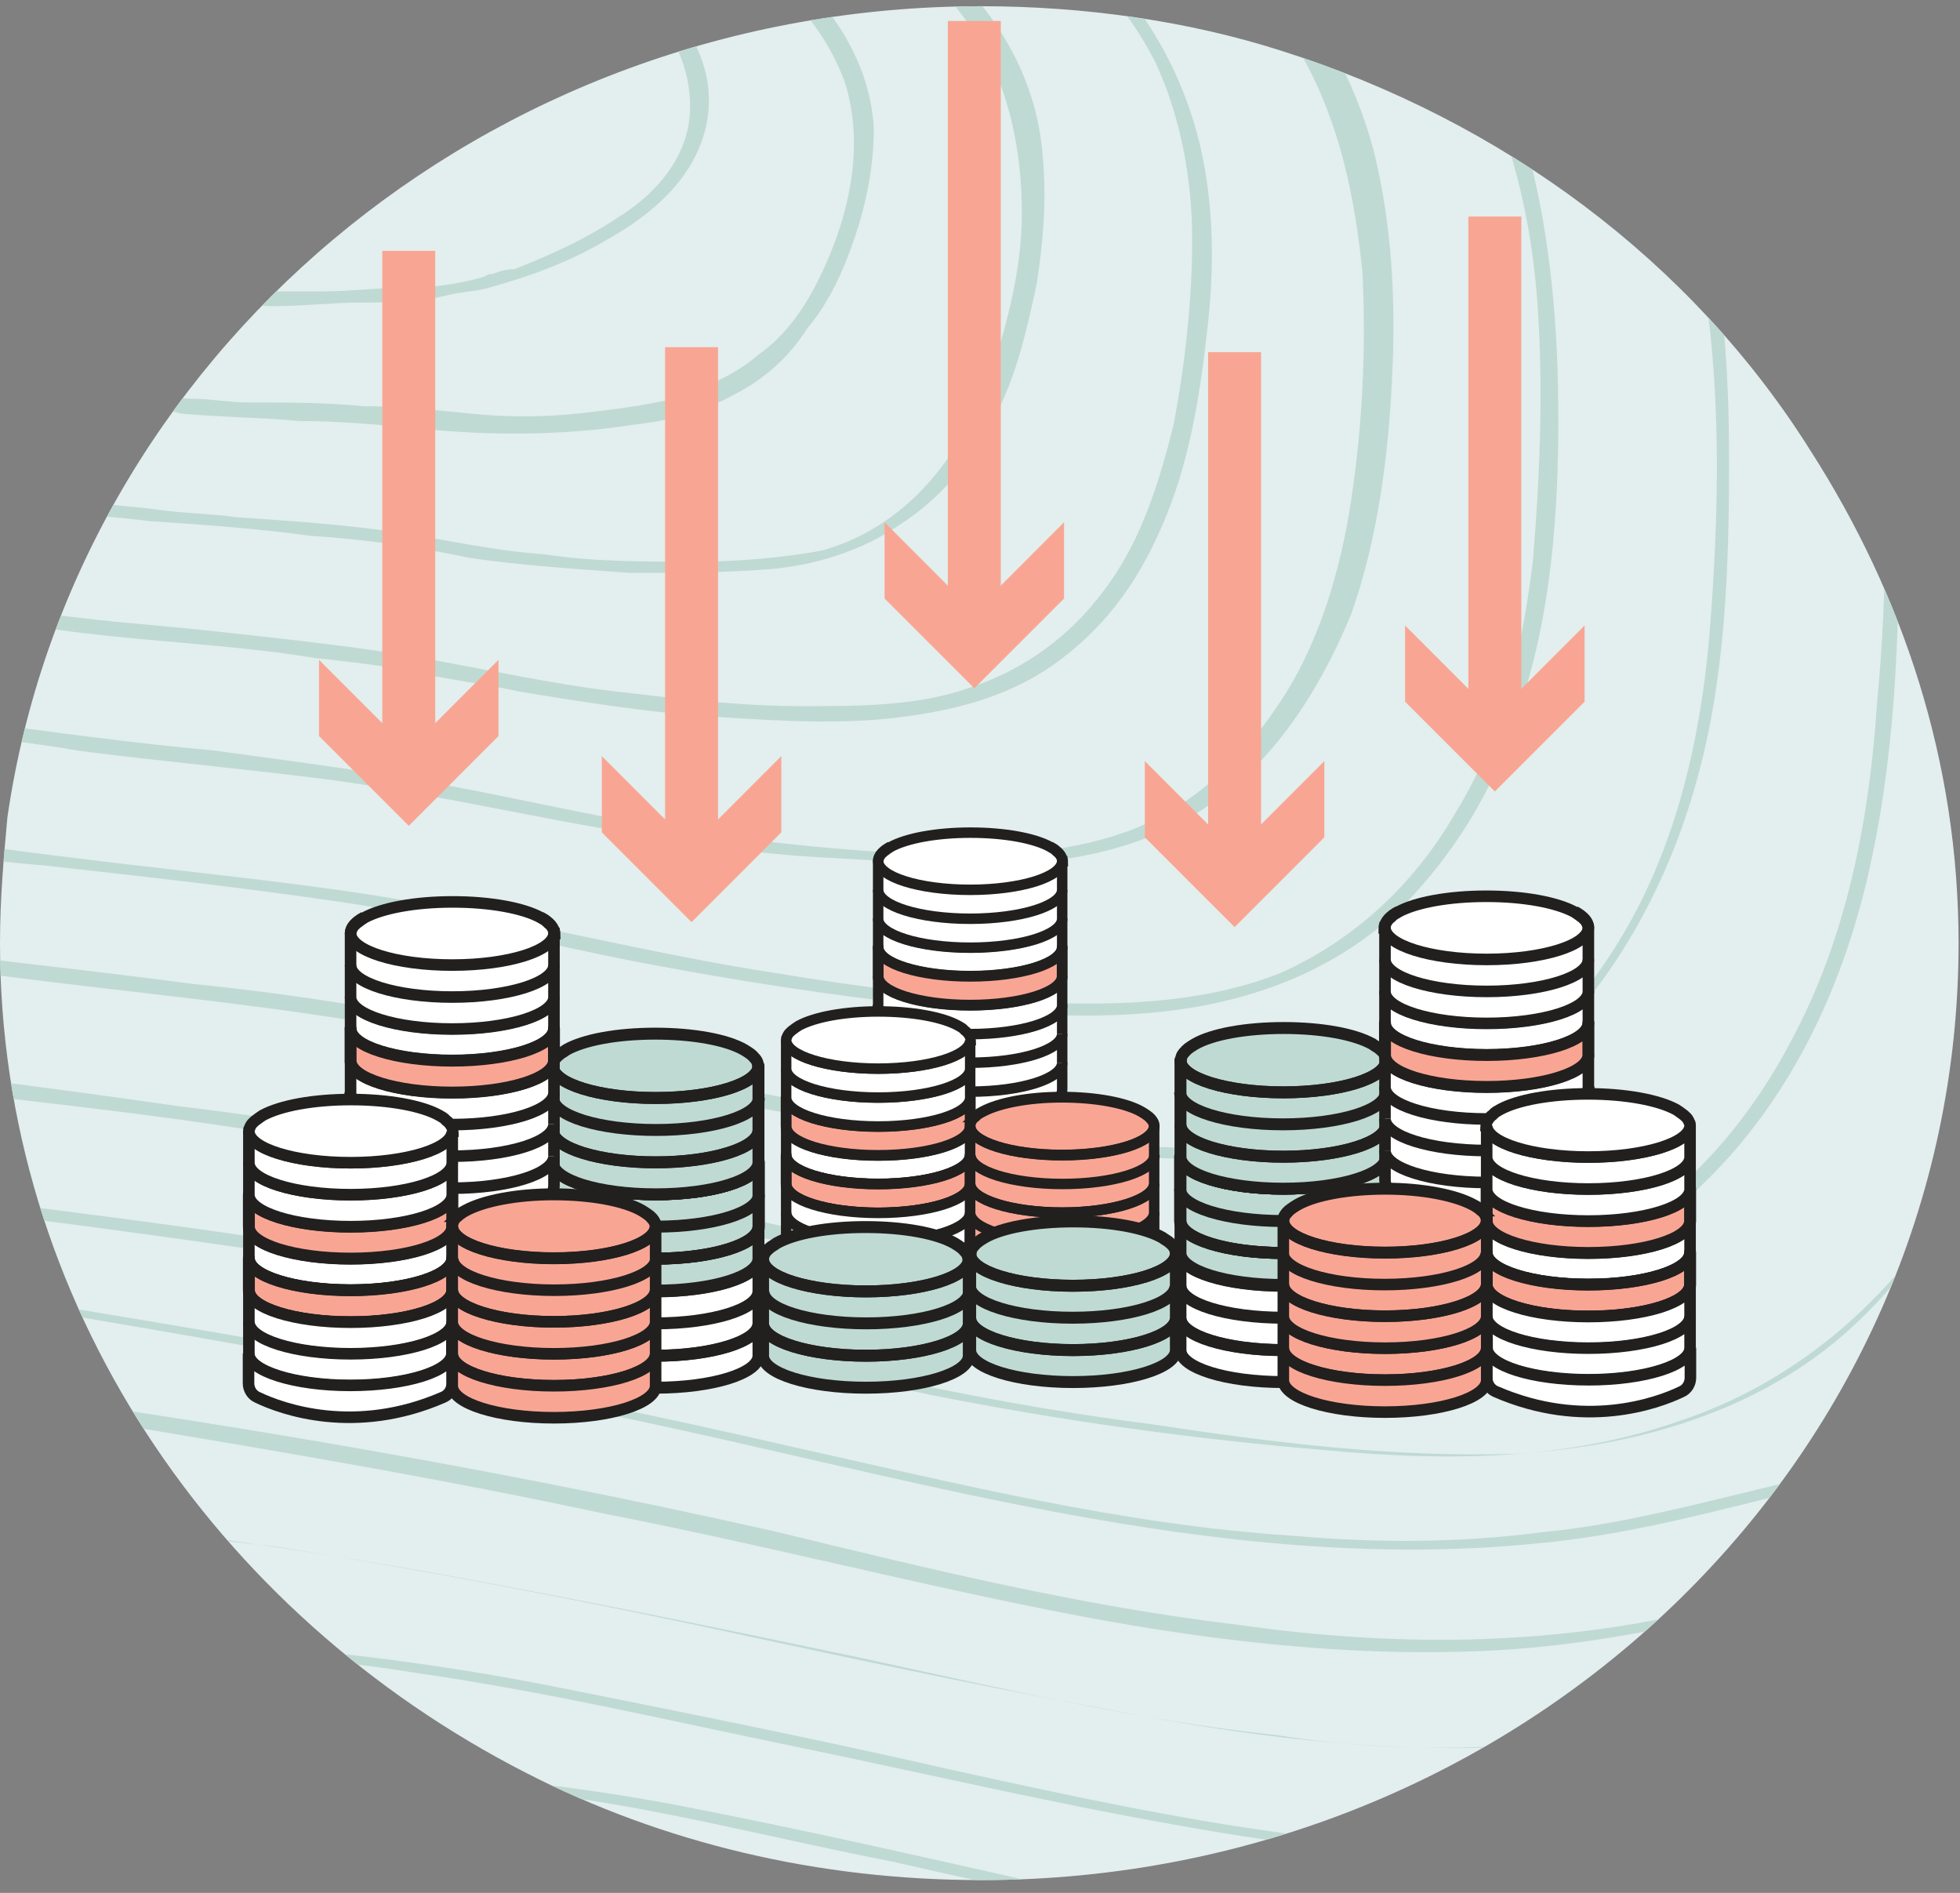 <?xml version="1.0" encoding="UTF-8"?>
<svg id="Layer_1" data-name="Layer 1" xmlns="http://www.w3.org/2000/svg" width="629.47" height="607.79" xmlns:xlink="http://www.w3.org/1999/xlink" viewBox="0 0 629.47 607.79">
  <rect x="0" y="0" width="629.47" height="607.79" fill="#808080" stroke="none"/>
  <defs>
    <clipPath id="clippath">
      <path d="M581.45,144.69c29.73,46.37,47.56,99.88,47.56,158.15,0,166.47-140.31,300.83-313.91,300.83-52.32,0-102.26-11.89-146.26-34.48h0C68.97,518.06,0,418.17,0,302.84,0,288.57,1.19,275.49,2.38,262.41h0C23.78,114.96,155.77,2,315.1,2c33.29,0,66.59,4.76,96.31,14.27,71.34,22.59,131.99,67.78,170.04,128.42" fill="none"/>
    </clipPath>
    <clipPath id="clippath-1">
      <path d="M581.45-545.92c29.73,46.37,47.56,99.88,47.56,158.15,0,166.47-140.31,300.83-313.91,300.83-52.32,0-102.26-11.89-146.26-34.48h0C68.97-172.56,0-272.44,0-387.78,0-402.05,1.19-415.13,2.38-428.21h0c21.4-147.44,153.39-260.41,312.72-260.41,33.29,0,66.59,4.76,96.31,14.27,71.34,22.59,131.99,67.78,170.04,128.42" fill="none"/>
    </clipPath>
    <clipPath id="clippath-2">
      <path d="M1325.3-545.92c29.73,46.37,47.56,99.88,47.56,158.15,0,166.47-140.31,300.83-313.91,300.83-52.32,0-102.26-11.89-146.26-34.48h0c-99.88-51.13-168.85-151.01-168.85-266.35,0-14.27,1.19-27.35,2.38-40.43h0c21.4-147.44,153.39-260.41,312.72-260.41,33.29,0,66.59,4.76,96.31,14.27,71.34,22.59,131.99,67.78,170.04,128.42" fill="none"/>
    </clipPath>
  </defs>
  <g>
    <path id="SVGID" d="M581.45,144.69c29.73,46.37,47.56,99.88,47.56,158.15,0,166.47-140.31,300.83-313.91,300.83-52.32,0-102.26-11.89-146.26-34.48h0C68.97,518.06,0,418.17,0,302.84,0,288.57,1.19,275.49,2.38,262.41h0C23.78,114.96,155.77,2,315.1,2c33.29,0,66.59,4.76,96.31,14.27,71.34,22.59,131.99,67.78,170.04,128.42" fill="#e3eeee"/>
    <g clip-path="url(#clippath)">
      <g>
        <path d="M166.47,413.3h0c-89.18-21.4-183.12-26.16-273.49-42.81-39.24-7.13-85.61-11.89-109.39-48.75-8.32-14.27-14.27-29.73-16.65-45.18-4.76-19.03-7.13-39.24-9.51-58.26-4.76-44-2.38-89.18,9.51-131.99,9.51-33.29,23.78-65.4,45.18-93.94,20.21-28.54,46.37-52.32,73.72-73.72,32.1-24.97,66.59-45.18,104.64-58.26,38.05-13.08,77.29-20.21,117.72-27.35,20.21-3.57,40.43-7.13,60.64-10.7,23.78-3.57,46.37-8.32,70.15-8.32,23.78-1.19,46.37,2.38,70.15,8.32,21.4,5.95,41.62,13.08,63.02,21.4,41.62,15.46,83.23,32.1,123.66,53.51,34.48,19.03,67.78,42.81,95.13,71.34,27.35,29.73,46.37,65.4,58.26,104.64,10.7,39.24,14.27,80.86,15.46,122.47,0,44-1.19,89.18-13.08,131.99-10.7,36.86-28.54,72.53-57.08,98.69-28.54,26.16-67.78,38.05-108.2,40.43-39.24,1.19-77.29-3.57-116.53-9.51-46.37-5.95-91.56-15.46-135.55-27.35-24.97-5.95-46.37-10.7-67.78-16.65-1.19,0-7.13,2.38-4.76,2.38,45.18,10.7,91.56,22.59,136.74,32.1,41.62,8.32,84.42,14.27,127.23,17.84,38.05,3.57,77.29,3.57,114.15-9.51,35.67-11.89,65.4-36.86,85.61-68.97,22.59-35.67,33.29-77.29,38.05-118.91,4.76-44,4.76-87.99,1.19-131.99-4.76-39.24-14.27-82.05-34.48-118.91-19.03-35.67-46.37-64.21-78.48-89.18-34.48-26.16-72.53-45.18-112.96-61.83-20.21-8.32-41.62-16.65-63.02-24.97s-44-16.65-66.59-21.4c-22.59-5.95-44-8.32-66.59-8.32s-47.56,3.57-70.15,8.32c-41.62,7.13-83.23,13.08-123.66,22.59-40.43,9.51-78.48,20.21-114.15,39.24-33.29,17.84-64.21,41.62-91.56,67.78-24.97,23.9-46.37,52.44-63.02,83.35-17.84,34.48-27.35,71.34-30.92,110.58-4.76,44,0,89.18,8.32,133.18,3.57,16.65,8.32,33.29,17.84,47.56,9.51,14.27,22.59,24.97,39.24,32.1,21.4,9.51,44,13.08,66.59,16.65,22.59,3.57,45.18,7.13,67.78,10.7,47.56,5.95,95.13,11.89,142.69,19.03,22.59,3.57,45.18,8.32,67.78,14.27,4.76,0,9.51-2.38,7.13-3.57h0v-.12Z" fill="#bfdad2"/>
        <path d="M159.33-153.77h0c40.43-7.13,82.05-13.08,122.47-4.76,20.21,4.76,39.24,10.7,58.26,17.84,19.03,7.13,36.86,14.27,54.7,21.4,66.59,27.35,134.36,65.4,173.6,128.42,19.03,30.92,28.54,67.78,33.29,103.45,4.76,36.86,4.76,76.1,1.19,112.96-2.38,36.86-9.51,74.91-27.35,108.21-15.46,29.73-39.24,55.89-70.15,68.97-30.92,14.27-66.59,15.46-101.07,13.08-35.67-2.38-71.34-7.13-107.02-13.08-40.43-7.13-80.86-16.65-120.1-26.16-40.43-9.51-79.67-16.65-120.1-21.4-40.43-5.95-82.05-10.7-122.47-16.65-20.21-3.57-40.43-5.95-60.64-11.89-17.84-4.76-35.67-11.89-47.56-26.16-11.89-14.27-17.84-30.92-21.4-47.56-4.76-19.03-7.13-39.24-8.32-58.26-3.57-39.24,0-78.48,9.51-116.53,8.32-29.73,22.59-58.26,40.43-82.05,17.84-24.97,40.43-46.37,65.4-65.4C-59.45-90.75-29.73-108.58,3.57-120.47c33.29-11.89,67.78-19.03,102.26-24.97,19.03-2.38,35.67-5.95,53.51-8.32,3.57-1.19,2.38-4.76-1.19-4.76-71.34,11.89-145.07,21.4-209.28,59.45-28.54,16.65-54.7,38.05-78.48,61.83-21.4,21.4-40.43,47.56-53.51,74.91-15.46,32.1-23.78,65.4-26.16,101.07-3.57,40.43,0,82.05,9.51,121.28,3.57,16.65,10.7,33.29,22.59,46.37,11.89,13.08,29.73,20.21,46.37,24.97,20.21,4.76,40.43,8.32,60.64,11.89,21.4,3.57,41.62,5.95,63.02,8.32,41.62,4.76,83.23,9.51,124.85,17.84,41.62,7.13,82.05,19.03,123.66,27.35,39.24,8.32,78.48,15.46,117.72,20.21,34.48,3.57,70.15,7.13,104.64,2.38,34.48-4.76,64.21-19.03,87.99-44,23.78-24.97,39.24-57.08,47.56-91.56,9.51-39.24,10.7-79.67,10.7-118.91,0-36.86-4.76-74.91-16.65-110.58-11.89-34.48-30.92-65.4-57.08-91.56-26.16-26.16-57.08-46.37-89.18-63.02-35.67-17.84-73.72-32.1-110.58-46.37-19.03-7.13-38.05-13.08-58.26-16.65-20.21-3.57-40.43-4.76-61.83-3.57-20.21,1.19-40.43,4.76-60.64,8.32-1.19,1.19,0,4.76,3.57,4.76h0Z" fill="#bfdad2"/>
        <path d="M159.33-134.74h0c35.67-5.95,72.53-10.7,108.21-3.57,17.84,3.57,34.48,9.51,51.13,15.46,16.65,5.95,32.1,11.89,48.75,19.03,58.26,24.97,117.72,58.26,152.2,114.15,33.29,55.89,34.48,126.04,29.73,189.06-2.38,33.29-9.51,66.59-24.97,95.13-14.27,26.16-35.67,49.94-63.02,61.83-28.54,11.89-59.45,13.08-90.37,11.89-32.1-2.38-65.4-5.95-97.5-11.89-35.67-5.95-70.15-14.27-104.64-22.59-35.67-8.32-71.34-14.27-107.02-17.84-35.67-4.76-71.34-8.32-107.02-13.08-17.84-2.38-35.67-4.76-52.32-10.7-15.46-4.76-29.73-11.89-39.24-23.78-9.51-13.08-14.27-28.54-16.65-44-3.57-16.65-5.95-34.48-7.13-52.32-2.38-34.48,1.19-68.97,10.7-101.07,5.95-26.16,17.84-51.13,34.48-72.53,16.65-21.4,35.67-40.43,57.08-58.26C-33.29-78.85-7.13-94.31,22.59-105.01c29.73-10.7,59.45-16.65,90.37-22.59,15.46-2.38,30.92-4.76,46.37-7.13,1.19,0,3.57-1.19,3.57-2.38s-1.19-1.19-2.38-1.19c-63.02,11.89-127.23,20.21-184.31,51.13-24.97,15.46-48.75,33.29-70.15,54.7-19.03,19.03-35.67,41.62-48.75,65.4-30.92,59.45-32.1,130.8-19.03,195.01,3.57,15.46,8.32,30.92,17.84,44,9.51,13.08,23.78,19.03,39.24,23.78,16.65,4.76,34.48,7.13,52.32,10.7,17.84,2.38,36.86,4.76,54.7,7.13,36.86,4.76,74.91,8.32,111.77,14.27,35.67,5.95,71.34,15.46,108.21,23.78,35.67,7.13,71.34,13.08,107.02,16.65,30.92,3.57,61.83,5.95,91.56,1.19,30.92-4.76,57.08-15.46,78.48-36.86,21.4-21.4,36.86-51.13,45.18-80.86,9.51-33.29,10.7-68.97,10.7-103.45s-2.38-66.59-13.08-97.5c-9.51-30.92-26.16-58.26-48.75-80.86-22.59-22.59-48.75-41.62-77.29-55.89-30.92-16.65-65.4-29.73-98.69-41.62-16.65-5.95-33.29-11.89-51.13-15.46-17.84-3.57-35.67-4.76-53.51-2.38-17.84,1.19-35.67,4.76-53.51,7.13-1.19,0-3.57,1.19-3.57,2.38,1.19,1.19,2.38,1.19,3.57,1.19h0Z" fill="#bfdad2"/>
        <path d="M160.52-113.34h0c30.92-4.76,63.02-9.51,93.94-2.38,15.46,3.57,29.73,8.32,44,13.08,14.27,5.95,27.35,10.7,41.62,16.65,49.94,21.4,101.07,51.13,129.61,99.88,14.27,23.78,21.4,52.32,23.78,79.67,2.38,28.54,1.19,58.26-1.19,86.8-3.57,28.54-9.51,55.89-24.97,80.86-13.08,22.59-32.1,40.43-55.89,51.13-23.78,9.51-51.13,10.7-77.29,9.51-28.54-1.19-57.08-4.76-85.61-9.51-30.92-4.76-60.64-11.89-91.56-17.84-30.92-7.13-61.83-10.7-92.75-14.27-30.92-3.57-61.83-7.13-92.75-11.89-15.46-2.38-30.92-4.76-45.18-9.51-13.08-4.76-23.78-11.89-30.92-22.59-7.13-11.89-10.7-26.16-13.08-40.43-2.38-15.46-4.76-30.92-4.76-46.37-1.19-28.54,2.38-58.26,10.7-86.8C-97.62,17.46-66.71-19.4-28.66-49.13c21.4-16.65,45.18-29.73,70.15-39.24,26.16-8.32,52.32-14.27,78.48-19.03,14.27-2.38,27.35-3.57,40.43-5.95,1.19,0,3.57-1.19,3.57-2.38s-1.19-2.38-2.38-2.38C105.71-108.58,49.82-101.45,1.07-74.1c-22.59,13.08-42.81,28.54-61.83,47.56C-77.41-9.89-92.87,9.14-103.57,30.54c-27.35,51.13-29.73,111.77-19.03,168.85,2.38,13.08,5.95,27.35,13.08,39.24,7.13,11.89,17.84,19.03,30.92,23.78,14.27,4.76,29.73,7.13,45.18,9.51,15.46,2.38,32.1,4.76,47.56,5.95,32.1,3.57,64.21,7.13,96.31,11.89,32.1,4.76,63.02,13.08,93.94,19.03,30.92,5.95,61.83,10.7,93.94,14.27,26.16,2.38,53.51,4.76,79.67,1.19,26.16-3.57,51.13-13.08,71.34-32.1,19.03-19.03,32.1-41.62,39.24-66.59,9.51-28.54,11.89-60.64,11.89-90.37s-2.38-58.26-9.51-85.61c-8.32-26.16-21.4-51.13-40.43-71.34-19.03-20.21-42.81-36.86-67.78-49.94-26.16-14.27-54.7-24.97-83.23-35.67-14.27-5.95-29.73-10.7-44-13.08-15.46-3.57-30.92-3.57-47.56-3.57-15.46,1.19-30.92,3.57-46.37,5.95-1.19,0-3.57,1.19-3.57,2.38-1.19,2.38,1.19,2.38,2.38,2.38,0,0,.12,0,.12,0Z" fill="#bfdad2"/>
        <path d="M161.71-93.12h0c26.16-3.57,52.32-7.13,78.48-1.19,13.08,2.38,24.97,7.13,36.86,11.89,11.89,4.76,23.78,9.51,34.48,14.27,42.81,19.03,84.42,45.18,107.02,86.8,11.89,21.4,16.65,45.18,19.03,68.97,1.19,23.78,0,48.75-3.57,72.53-3.57,23.78-10.7,47.56-23.78,66.59-11.89,17.84-28.54,33.29-48.75,40.43-20.21,7.13-44,8.32-65.4,7.13-24.97-1.19-48.75-3.57-72.53-7.13-26.16-3.57-51.13-9.51-76.1-14.27-24.97-4.76-52.32-8.32-78.48-11.89-26.16-2.38-52.32-5.95-78.48-9.51-11.89-2.38-24.97-3.57-36.86-8.32-10.7-4.76-17.84-13.08-22.59-22.59-4.76-10.7-7.13-23.78-8.32-35.67-1.19-13.08-2.38-26.16-2.38-39.24,0-23.78,3.57-47.56,11.89-71.34C-54.82,16.27-27.47-14.76,4.64-39.62c17.84-14.27,38.05-24.97,59.45-32.1,21.4-7.13,44-11.89,65.4-16.65,9.51-1.19,20.21-2.38,32.1-4.76,1.19,0,3.57-1.19,3.57-2.38s-1.19-2.38-2.38-2.38c-47.56,7.13-95.13,14.27-136.74,36.86C7.13-50.32-10.7-36.05-26.16-20.59-40.43-6.32-53.51,9.14-63.02,26.97c-23.78,42.81-27.35,92.75-21.4,140.31,1.19,11.89,3.57,24.97,9.51,35.67,4.76,9.51,11.89,17.84,22.59,22.59,11.89,5.95,24.97,7.13,36.86,9.51,13.08,2.38,27.35,3.57,40.43,5.95,27.35,3.57,54.7,5.95,82.05,9.51,26.16,3.57,53.51,9.51,79.67,14.27,26.16,4.76,53.51,9.51,80.86,10.7,22.59,1.19,45.18,3.57,67.78,1.19,22.59-2.38,44-9.51,61.83-24.97,16.65-14.27,28.54-34.48,36.86-54.7,8.32-23.78,11.89-49.94,13.08-76.1,1.19-23.78,0-48.75-5.95-72.53-5.95-22.59-17.84-44-33.29-60.64-15.46-17.84-35.67-32.1-55.89-44-22.59-11.89-46.37-22.59-70.15-30.92-11.89-4.76-24.97-8.32-38.05-11.89-13.08-2.38-26.16-3.57-40.43-2.38-13.08,1.19-26.16,2.38-39.24,4.76-1.19,0-3.57,1.19-3.57,2.38-2.38,1.19,0,1.19,1.19,1.19h0Z" fill="#bfdad2"/>
        <path d="M162.9-72.91h0c21.4-3.57,42.81-4.76,64.21-1.19,10.7,2.38,20.21,5.95,29.73,9.51,9.51,3.57,19.03,7.13,28.54,11.89,34.48,15.46,67.78,38.05,85.61,72.53,8.32,17.84,11.89,38.05,11.89,57.08,0,20.21-2.38,40.43-5.95,59.45-4.76,19.03-10.7,38.05-22.59,53.51-10.7,14.27-24.97,24.97-42.81,30.92-16.65,5.95-35.67,5.95-53.51,5.95-20.21,0-40.43-2.38-60.64-4.76-20.21-2.38-41.62-7.13-61.83-10.7-20.21-3.57-42.81-5.95-64.21-8.32-21.4-2.38-42.81-3.57-64.21-7.13-9.51-1.19-20.21-3.57-28.54-8.32-7.13-4.76-10.7-13.08-14.27-22.59-1.19-9.51-2.38-20.21-3.57-29.73-1.19-10.7-1.19-21.4-1.19-32.1,1.19-19.03,4.76-39.24,11.89-57.08C-16.65,15.08,5.95-9.89,32.1-30.1c14.27-10.7,30.92-20.21,48.75-26.16,17.84-5.95,35.67-9.51,53.51-13.08,9.51-1.19,19.03-2.38,28.54-3.57,1.19,0,3.57-1.19,3.57-2.38s-1.19-2.38-2.38-2.38c-38.05,5.95-76.1,11.89-110.58,29.73C35.67-38.43,21.4-27.73,8.32-15.83-3.57-3.94-14.27,9.14-23.78,23.4c-20.21,34.48-24.97,74.91-21.4,114.15,1.19,10.7,2.38,20.21,4.76,30.92,2.38,8.32,7.13,16.65,14.27,21.4,8.32,5.95,17.84,8.32,28.54,9.51,10.7,2.38,21.4,3.57,32.1,4.76,22.59,2.38,45.18,3.57,66.59,7.13,10.7,1.19,22.59,2.38,33.29,4.76,10.7,2.38,21.4,3.57,32.1,5.95,21.4,3.57,44,7.13,65.4,8.32,19.03,1.19,38.05,2.38,57.08,0,19.03-2.38,36.86-7.13,52.32-19.03,15.46-11.89,24.97-26.16,32.1-42.81,8.32-19.03,11.89-40.43,14.27-61.83,2.38-20.21,2.38-40.43-2.38-60.64-4.76-19.03-13.08-35.67-26.16-51.13-13.08-14.27-28.54-27.35-44-36.86-17.84-10.7-38.05-19.03-57.08-26.16-9.51-3.57-20.21-7.13-30.92-9.51-10.7-2.38-21.4-3.57-32.1-2.38-10.7,0-21.4,2.38-32.1,3.57-1.19,0-3.57,1.19-3.57,2.38s2.38,1.19,3.57,1.19h0Z" fill="#bfdad2"/>
        <path d="M162.9-53.88h0c16.65-2.38,33.29-3.57,49.94,1.19,15.46,3.57,29.73,9.51,44,16.65,26.16,13.08,51.13,32.1,63.02,59.45,5.95,14.27,8.32,29.73,8.32,45.18s-3.57,30.92-8.32,46.37c-8.32,27.35-26.16,53.51-55.89,61.83-13.08,2.38-27.35,3.57-41.62,3.57-15.46,0-32.1,0-47.56-2.38-16.65-1.19-32.1-4.76-47.56-7.13-16.65-2.38-33.29-3.57-51.13-4.76-8.32-1.19-16.65-1.19-24.97-2.38-8.32-1.19-16.65-1.19-24.97-3.57-7.13-1.19-14.27-4.76-17.84-10.7-3.57-5.95-4.76-13.08-5.95-20.21-4.76-29.73-1.19-63.02,10.7-91.56C23.78,13.89,41.62-6.32,62.9-21.78c22.59-15.46,49.94-23.78,78.48-28.54,7.13-1.19,14.27-2.38,21.4-3.57,1.19,0,3.57-1.19,3.57-2.38s-2.38-1.19-2.38-1.19c-29.73,3.57-59.45,9.51-86.8,22.59-13.08,5.95-23.78,15.46-34.48,24.97C33.29,.81,23.78,10.33,16.65,21.03,0,47.19-5.95,78.1-5.95,107.83c0,8.32,1.19,16.65,2.38,24.97,1.19,7.13,2.38,14.27,7.13,20.21,3.57,5.95,11.89,9.51,19.03,10.7,8.32,2.38,16.65,2.38,24.97,3.57,17.84,1.19,34.48,2.38,52.32,4.76,17.84,1.19,34.48,3.57,51.13,7.13,16.65,2.38,34.48,3.57,51.13,4.76,15.46,0,29.73,0,45.18-1.19,14.27-1.19,29.73-5.95,41.62-14.27,13.08-8.32,21.4-19.03,28.54-30.92,8.32-14.27,11.89-29.73,15.46-46.37,2.38-15.46,3.57-30.92,1.19-47.56-4.76-30.92-26.16-54.7-52.32-71.34-13.08-8.32-27.35-15.46-42.81-20.21-15.46-5.95-32.1-9.51-48.75-9.51-8.32,0-16.65,1.19-24.97,2.38-1.19,0-3.57,1.19-3.57,2.38-1.19,0,1.19,0,1.19-1.19h0Z" fill="#bfdad2"/>
        <path d="M164.09-32.48h0c11.89-1.19,23.78-1.19,35.67,1.19,10.7,2.38,21.4,7.13,30.92,11.89,17.84,10.7,33.29,26.16,40.43,45.18,7.13,21.4,1.19,45.18-8.32,64.21-4.76,9.51-10.7,17.84-19.03,23.78-8.32,7.13-17.84,10.7-27.35,14.27-10.7,2.38-20.21,3.57-30.92,4.76-11.89,1.19-22.59,1.19-34.48,0-11.89-1.19-22.59-2.38-34.48-2.38-11.89-1.19-23.78-1.19-36.86-1.19-5.95,0-11.89-1.19-17.84-1.19-4.76,0-10.7-1.19-14.27-4.76-3.57-3.57-4.76-8.32-4.76-13.08-1.19-5.95-1.19-11.89-1.19-17.84,0-21.4,3.57-42.81,14.27-61.83C64.21,13.89,78.48,.81,93.94-9.89c16.65-10.7,35.67-16.65,55.89-20.21,4.76-1.19,9.51-1.19,14.27-2.38,1.19,0,3.57-1.19,3.57-2.38s-1.19-2.38-2.38-2.38c-21.4,2.38-42.81,5.95-63.02,15.46C84.42-12.27,68.97,2,57.08,18.65c-13.08,17.84-19.03,38.05-21.4,59.45-1.19,11.89-1.19,24.97,1.19,36.86,1.19,4.76,2.38,9.51,7.13,13.08,3.57,2.38,9.51,3.57,14.27,4.76,13.08,1.19,24.97,1.19,38.05,2.38,13.08,0,24.97,1.19,38.05,2.38,22.59,2.38,46.37,2.38,68.97-1.19,10.7-1.19,21.4-3.57,32.1-9.51,9.51-4.76,17.84-11.89,23.78-21.4,7.13-8.32,11.89-19.03,15.46-29.73,3.57-10.7,5.95-22.59,5.95-34.48-1.19-22.59-15.46-42.81-33.29-55.89-8.32-7.13-19.03-11.89-28.54-15.46-10.7-4.76-22.59-7.13-35.67-7.13-5.95,0-11.89,0-19.03,1.19-1.19,0-3.57,1.19-3.57,2.38,1.19,1.19,2.38,1.19,3.57,1.19h0Z" fill="#bfdad2"/>
        <path d="M155.77,88.8h0c-8.32,2.38-16.65,3.57-24.97,3.57-9.51,0-17.84,1.19-27.35,1.19h-14.27c-3.57,0-7.13,0-8.32-3.57-1.19-2.38,0-7.13,0-9.51v-9.51c2.38-23.78,13.08-47.56,32.1-63.02,19.03-15.46,45.18-22.59,70.15-17.84,13.08,2.38,24.97,9.51,32.1,21.4,5.95,9.51,8.32,22.59,4.76,33.29-3.57,10.7-11.89,19.03-21.4,24.97-10.7,7.13-21.4,11.89-33.29,16.65-3.57,0-5.95,1.19-9.51,2.38-1.19,0-2.38,1.19-2.38,2.38s2.38,1.19,3.57,1.19c13.08-3.57,26.16-8.32,38.05-15.46,10.7-5.95,21.4-14.27,27.35-24.97,5.95-10.7,7.13-22.59,2.38-34.48-2.38-5.95-5.95-13.08-11.89-17.84-4.76-4.76-11.89-8.32-17.84-10.7-26.16-9.51-57.08-3.57-79.67,11.89-22.59,14.27-35.67,36.86-39.24,63.02-1.19,7.13-2.38,13.08-2.38,20.21,0,3.57,0,7.13,2.38,10.7,2.38,2.38,7.13,3.57,10.7,3.57,10.7,0,20.21-1.19,29.73-1.19s17.84,0,27.35-2.38c4.76-1.19,9.51-1.19,13.08-2.38,1.19,0,2.38-1.19,2.38-2.38,0-2.38-2.38-2.38-3.57-1.19h0Z" fill="#bfdad2"/>
        <path d="M-349.59,340.89h0c14.27,2.38,28.54,4.76,44,7.13,13.08,2.38,26.16,4.76,39.24,7.13,11.89,3.57,23.78,7.13,32.1,15.46,9.51,8.32,15.46,19.03,20.21,30.92,21.4,48.75,33.29,102.26,33.29,155.77,0,23.78,0,46.37,2.38,70.15,2.38,20.21,7.13,39.24,15.46,58.26,8.32,20.21,17.84,38.05,29.73,55.89,5.95,9.51,13.08,19.03,20.21,27.35,7.13,8.32,16.65,15.46,24.97,20.21,19.03,10.7,39.24,17.84,58.26,29.73,19.03,11.89,34.48,27.35,46.37,46.37,11.89,19.03,17.84,39.24,19.03,60.64,1.19,22.59-5.95,46.37-15.46,66.59-21.4,42.81-59.45,76.1-97.5,103.45-38.05,27.35-85.61,49.94-131.99,65.4-102.26,33.29-211.65,36.86-318.67,24.97-55.89-7.13-110.58-16.65-165.28-30.92-51.13-13.08-102.26-29.73-147.44-55.89-21.4-11.89-41.62-26.16-55.89-46.37-15.46-20.21-22.59-45.18-26.16-70.15-7.13-44-11.89-89.18-14.27-133.18-3.57-89.18,7.13-181.93,42.81-265.16,35.67-83.23,98.69-152.2,177.17-196.2,38.05-21.4,80.86-36.86,123.66-46.37,52.32-10.7,107.02-13.08,160.52-9.51,28.54,1.19,55.89,4.76,83.23,8.32,1.19,0,7.13-2.38,3.57-2.38-103.45-14.27-211.65-16.65-311.54,20.21-84.42,30.92-158.15,89.18-208.09,164.09-51.13,76.1-72.53,167.66-77.29,259.22-2.38,46.37-1.19,92.75,4.76,139.12,2.38,22.59,4.76,45.18,9.51,67.78,4.76,24.97,11.89,48.75,26.16,68.97,15.46,20.21,36.86,35.67,58.26,47.56,21.4,11.89,47.56,23.78,71.34,32.1,51.13,19.03,104.64,29.73,158.15,40.43,109.39,20.21,223.54,28.54,334.13,5.95,95.13-19.03,190.25-59.45,259.22-128.42,33.29-32.1,61.83-73.72,63.02-121.28,1.19-44-23.78-86.8-59.45-111.77-17.84-13.08-39.24-20.21-59.45-30.92-9.51-4.76-19.03-11.89-26.16-19.03-9.51-9.51-16.65-20.21-23.78-30.92-23.78-35.67-40.43-74.91-45.18-117.72-3.57-23.78-2.38-48.75-2.38-72.53-1.19-28.54-4.76-55.89-10.7-83.23-5.95-26.16-14.27-52.32-26.16-76.1-4.76-10.7-11.89-20.21-21.4-27.35-9.51-7.13-20.21-10.7-32.1-13.08-26.16-5.95-53.51-9.51-80.86-13.08-1.19-1.19-7.13,1.19-3.57,2.38h0Z" fill="#bfdad2"/>
        <path d="M39.24,840.29c-32.1-36.86-77.29-57.08-111.77-90.37-16.65-15.46-29.73-34.48-38.05-55.89-8.32-19.03-11.89-40.43-14.27-60.64-4.76-41.62-3.57-84.42-14.27-126.04-5.95-22.59-16.65-44-23.78-66.59-3.57-10.7-7.13-23.78-4.76-35.67,1.19-7.13,5.95-10.7,13.08-9.51,5.95,0,13.08,1.19,19.03,2.38,108.21,15.46,216.41,33.29,323.43,54.7,101.07,20.21,202.14,53.51,306.78,42.81,24.97-2.38,48.75-8.32,72.53-14.27,24.97-5.95,49.94-11.89,74.91-9.51,45.18,3.57,78.48,39.24,108.21,70.15,32.1,34.48,59.45,72.53,77.29,116.53,17.84,44,23.78,86.8,21.4,131.99-5.95,90.37-46.37,174.79-111.77,235.44-65.4,61.83-152.2,99.88-241.38,112.96-52.32,8.32-104.64,7.13-156.96,2.38-44-4.76-89.18-9.51-129.61-29.73-36.86-19.03-67.78-47.56-85.61-84.42-21.4-41.62-30.92-87.99-48.75-130.8-10.7-20.21-21.4-39.24-35.67-55.89-1.19-1.19-7.13,0-5.95,2.38,30.92,36.86,44,83.23,58.26,127.23,7.13,22.59,16.65,45.18,28.54,66.59,10.7,17.84,23.78,34.48,39.24,47.56,30.92,27.35,68.97,44,108.21,51.13,24.97,4.76,49.94,7.13,74.91,9.51,27.35,2.38,53.51,3.57,80.86,3.57,95.13-2.38,189.06-27.35,267.54-80.86,74.91-51.13,130.8-124.85,153.39-212.84,10.7-44,14.27-89.18,7.13-134.36-7.13-46.37-26.16-90.37-53.51-128.42-13.08-19.03-28.54-36.86-45.18-54.7-15.46-16.65-30.92-32.1-48.75-45.18-17.84-13.08-36.86-22.59-59.45-23.78-23.78-2.38-48.75,2.38-72.53,8.32-24.97,5.95-51.13,13.08-76.1,15.46-27.35,3.57-53.51,3.57-80.86,1.19-54.7-3.57-107.02-16.65-160.52-28.54-108.21-24.97-217.6-42.81-326.99-59.45-14.27-2.38-27.35-4.76-41.62-5.95-13.08-2.38-26.16-4.76-39.24-5.95-8.32-1.19-17.84,1.19-21.4,9.51-4.76,9.51-1.19,23.78,1.19,33.29,5.95,23.78,17.84,45.18,24.97,68.97,5.95,21.4,8.32,42.81,9.51,65.4,3.57,42.81,3.57,86.8,20.21,127.23,8.32,20.21,21.4,39.24,36.86,54.7,17.84,16.65,36.86,30.92,57.08,45.18,20.21,14.27,40.43,28.54,55.89,46.37,3.57,0,9.51-2.38,8.32-3.57h0Z" fill="#bfdad2"/>
        <path d="M-105.83,440.77h0c4.76-3.57,14.27-1.19,20.21,0,5.95,1.19,13.08,1.19,19.03,2.38,13.08,1.19,24.97,3.57,38.05,4.76,24.97,3.57,48.75,7.13,73.72,10.7,49.94,8.32,98.69,16.65,148.63,27.35,48.75,9.51,95.13,21.4,142.69,30.92,47.56,9.51,95.13,15.46,142.69,13.08,22.59-1.19,44-4.76,66.59-9.51,22.59-4.76,45.18-10.7,67.78-13.08,22.59-1.19,42.81,1.19,61.83,13.08,17.84,10.7,33.29,24.97,47.56,39.24,29.73,30.92,55.89,64.21,74.91,102.26,19.03,38.05,28.54,78.48,28.54,121.28,1.19,83.23-32.1,164.09-87.99,224.73-55.89,59.45-130.8,98.69-210.46,115.34-48.75,9.51-97.5,11.89-146.26,8.32-23.78-1.19-48.75-4.76-72.53-8.32-19.03-2.38-36.86-7.13-54.7-14.27-34.48-14.27-65.4-36.86-86.8-67.78-23.78-34.48-33.29-77.29-47.56-116.53-7.13-19.03-15.46-39.24-26.16-55.89-11.89-17.84-27.35-33.29-44-47.56-34.48-27.35-73.72-49.94-97.5-87.99-20.21-33.29-23.78-72.53-26.16-110.58-1.19-20.21-2.38-39.24-5.95-59.45-3.57-20.21-9.51-40.43-17.84-59.45-4.76-10.7-8.32-20.21-10.7-32.1-1.19-8.32-4.76-23.78,2.38-30.92,1.19-1.19-4.76,0-5.95,0-7.13,7.13-4.76,20.21-3.57,29.73,2.38,11.89,5.95,22.59,10.7,33.29,8.32,20.21,14.27,39.24,17.84,60.64,5.95,39.24,4.76,79.67,13.08,118.91,4.76,20.21,11.89,39.24,22.59,55.89,11.89,17.84,27.35,33.29,45.18,46.37,17.84,14.27,36.86,26.16,54.7,40.43,17.84,14.27,33.29,32.1,45.18,52.32,21.4,38.05,29.73,80.86,46.37,121.28,8.32,19.03,17.84,36.86,29.73,53.51,11.89,14.27,26.16,27.35,41.62,36.86,15.46,10.7,32.1,17.84,48.75,23.78,20.21,7.13,40.43,9.51,60.64,13.08,47.56,5.95,96.31,9.51,145.07,4.76,84.42-7.13,166.47-35.67,234.25-87.99,65.4-51.13,111.77-123.66,127.23-205.71,7.13-41.62,7.13-84.42-3.57-124.85-10.7-42.81-32.1-83.23-59.45-117.72-13.08-16.65-27.35-32.1-41.62-46.37-14.27-14.27-30.92-28.54-48.75-36.86-39.24-19.03-86.8-4.76-127.23,4.76-49.94,11.89-99.88,11.89-149.82,4.76-49.94-5.95-98.69-17.84-147.44-29.73-99.88-22.59-202.14-39.24-304.4-52.32-11.89-1.19-23.78-3.57-35.67-4.76-7.13-1.19-15.46-1.19-21.4,3.57-1.19,3.57,1.19,3.57,1.19,3.57,1.19,0,3.57-1.19,4.76-1.19h0Z" fill="#bfdad2"/>
        <path d="M-48.75,484.64c4.76-3.57,11.89-1.19,16.65-1.19,5.95,0,11.89,1.19,17.84,1.19,10.7,1.19,22.59,2.38,33.29,3.57,22.59,2.38,46.37,5.95,68.97,8.32,45.18,7.13,89.18,15.46,134.36,24.97,44,9.51,87.99,19.03,133.18,27.35,42.81,8.32,86.8,14.27,131.99,11.89,21.4-1.19,41.62-3.57,61.83-8.32,21.4-4.76,41.62-10.7,64.21-11.89,20.21-1.19,39.24,2.38,55.89,13.08,15.46,9.51,29.73,22.59,42.81,35.67,27.35,28.54,51.13,59.45,67.78,95.13,16.65,34.48,24.97,71.34,24.97,109.39,1.19,76.1-28.54,151.01-79.67,205.71-49.94,54.7-118.91,90.37-191.44,105.83-44,9.51-89.18,11.89-134.36,8.32-22.59-1.19-44-3.57-66.59-7.13-16.65-2.38-34.48-5.95-49.94-13.08-30.92-11.89-59.45-32.1-79.67-60.64-22.59-32.1-32.1-71.34-45.18-107.02-5.95-17.84-13.08-35.67-22.59-52.32-10.7-17.84-23.78-32.1-39.24-45.18-30.92-24.97-66.59-46.37-87.99-80.86-19.03-30.92-22.59-66.59-26.16-102.26-1.19-17.84-2.38-35.67-5.95-54.7-3.57-19.03-8.32-36.86-15.46-53.51-3.57-9.51-7.13-19.03-9.51-28.54-3.57-3.57-5.95-17.84,0-23.78,1.19-1.19,0-1.19-1.19-1.19s-3.57,1.19-3.57,1.19c-5.95,7.13-4.76,17.84-2.38,26.16,2.38,10.7,5.95,21.4,9.51,30.92,7.13,17.84,13.08,35.67,16.65,55.89,5.95,36.86,4.76,73.72,11.89,109.39,3.57,17.84,10.7,35.67,20.21,49.94,10.7,16.65,26.16,30.92,41.62,44,15.46,13.08,33.29,24.97,48.75,38.05,16.65,13.08,29.73,29.73,39.24,48.75,19.03,35.67,27.35,74.91,41.62,111.77,7.13,16.65,15.46,33.29,27.35,47.56,10.7,13.08,23.78,24.97,38.05,34.48,29.73,19.03,63.02,28.54,98.69,33.29,44,5.95,89.18,8.32,133.18,4.76,78.48-5.95,154.58-33.29,216.41-80.86,60.64-47.56,102.26-114.15,115.34-189.06,7.13-38.05,5.95-77.29-3.57-114.15-9.51-39.24-28.54-74.91-52.32-107.02-11.89-15.46-23.78-29.73-38.05-42.81-13.08-13.08-27.35-26.16-44-34.48-36.86-20.21-79.67-8.32-117.72,1.19-21.4,4.76-44,8.32-66.59,8.32-23.78,1.19-47.56,0-70.15-3.57-45.18-4.76-90.37-15.46-134.36-24.97-45.18-9.51-91.56-19.03-137.93-27.35-46.37-8.32-92.75-14.27-140.31-20.21-10.7-1.19-21.4-2.38-32.1-3.57-8.32-1.19-16.65-2.38-23.78,3.57,2.38,1.19,8.32,1.19,9.51,0h0Z" fill="#bfdad2"/>
        <path d="M9.51,527.57c3.57-3.57,10.7-1.19,15.46-1.19s10.7,1.19,15.46,1.19c9.51,1.19,20.21,1.19,29.73,2.38,21.4,2.38,41.62,3.57,63.02,7.13,41.62,5.95,82.05,15.46,122.47,23.78,40.43,8.32,80.86,17.84,121.28,24.97,39.24,7.13,78.48,11.89,118.91,9.51,19.03-1.19,38.05-3.57,57.08-7.13,19.03-3.57,38.05-8.32,57.08-9.51,19.03-1.19,35.67,2.38,51.13,11.89,14.27,9.51,27.35,20.21,39.24,33.29,24.97,26.16,45.18,54.7,59.45,86.8,14.27,32.1,22.59,66.59,22.59,101.07,1.19,68.97-26.16,136.74-72.53,187.87-45.18,49.94-107.02,82.05-172.41,96.31-39.24,8.32-80.86,10.7-121.28,8.32-20.21-1.19-40.43-3.57-60.64-5.95-15.46-2.38-30.92-5.95-45.18-10.7-28.54-10.7-54.7-29.73-72.53-54.7-20.21-28.54-29.73-63.02-40.43-95.13-5.95-16.65-11.89-33.29-20.21-48.75-9.51-15.46-20.21-29.73-34.48-41.62-27.35-23.78-60.64-44-80.86-74.91-17.84-28.54-21.4-60.64-24.97-92.75-1.19-16.65-2.38-33.29-4.76-48.75-2.38-16.65-8.32-33.29-14.27-48.75-3.57-8.32-7.13-16.65-8.32-26.16-3.57-9.51-5.95-21.4,0-28.54,1.19-1.19-4.76-1.19-5.95,0C-2.38,533.51,0,544.22,1.19,551.35c1.19,9.51,4.76,19.03,9.51,28.54,7.13,16.65,11.89,33.29,15.46,49.94,5.95,33.29,4.76,66.59,11.89,99.88,3.57,16.65,10.7,32.1,19.03,46.37,10.7,15.46,24.97,28.54,39.24,40.43,14.27,11.89,29.73,23.78,44,35.67,14.27,13.08,24.97,28.54,34.48,45.18,16.65,32.1,23.78,68.97,38.05,101.07,13.08,29.73,32.1,55.89,60.64,73.72,13.08,8.32,26.16,14.27,40.43,19.03,16.65,4.76,33.29,8.32,49.94,9.51,40.43,4.76,80.86,7.13,121.28,3.57,70.15-5.95,139.12-30.92,195.01-74.91,27.35-21.4,49.94-46.37,67.78-76.1,19.03-29.73,30.92-63.02,36.86-98.69,5.95-34.48,4.76-68.97-3.57-102.26-8.32-35.67-24.97-70.15-47.56-98.69-9.51-10.7-21.4-23.78-33.29-35.67-11.89-11.89-26.16-23.78-41.62-32.1-33.29-16.65-72.53-5.95-107.02,1.19-83.23,16.65-166.47-1.19-247.33-19.03-41.62-9.51-83.23-17.84-124.85-26.16-41.62-8.32-83.23-13.08-126.04-15.46-9.51-1.19-19.03-1.19-28.54-2.38-7.13,0-14.27-1.19-20.21,4.76-1.19,1.19,1.19,1.19,1.19,1.19,1.19,0,2.38-1.19,3.57-2.38h0Z" fill="#bfdad2"/>
        <path d="M67.78,571.56h0c3.57-2.38,9.51-1.19,13.08-1.19h14.27c8.32,0,17.84,1.19,26.16,1.19,19.03,1.19,36.86,2.38,55.89,4.76,36.86,4.76,72.53,14.27,109.39,21.4,35.67,8.32,72.53,15.46,108.21,21.4,36.86,5.95,72.53,9.51,109.39,8.32,16.65-1.19,34.48-2.38,51.13-5.95,16.65-3.57,34.48-7.13,52.32-8.32,16.65,0,32.1,2.38,46.37,11.89,13.08,8.32,24.97,19.03,35.67,29.73,22.59,23.78,40.43,49.94,53.51,79.67,11.89,28.54,19.03,59.45,20.21,90.37,1.19,61.83-22.59,122.47-64.21,168.85-40.43,45.18-96.31,76.1-155.77,89.18-35.67,8.32-71.34,9.51-108.2,8.32-17.84-1.19-36.86-2.38-54.7-4.76-14.27-2.38-28.54-4.76-41.62-10.7-24.97-9.51-47.56-26.16-64.21-47.56-19.03-24.97-27.35-55.89-38.05-85.61-10.7-30.92-22.59-60.64-47.56-83.23-23.78-22.59-53.51-41.62-72.53-68.97-16.65-24.97-21.4-54.7-23.78-84.42-1.19-15.46-2.38-29.73-4.76-44-2.38-15.46-7.13-29.73-13.08-44-3.57-7.13-5.95-15.46-8.32-23.78-2.38-7.13-3.57-16.65,1.19-22.59,1.19-1.19-2.38-1.19-2.38-1.19-1.19,0-2.38,1.19-3.57,1.19-4.76,5.95-3.57,15.46-2.38,22.59,2.38,8.32,4.76,16.65,8.32,24.97,5.95,14.27,10.7,29.73,13.08,45.18,4.76,29.73,3.57,60.64,11.89,90.37,3.57,14.27,10.7,28.54,19.03,41.62,9.51,13.08,22.59,24.97,34.48,35.67,13.08,10.7,27.35,21.4,39.24,34.48,11.89,13.08,21.4,27.35,28.54,42.81,14.27,29.73,20.21,63.02,34.48,92.75,11.89,26.16,30.92,47.56,54.7,63.02,11.89,7.13,24.97,13.08,38.05,16.65,15.46,4.76,30.92,7.13,46.37,8.32,35.67,3.57,71.34,5.95,107.02,2.38,63.02-5.95,124.85-28.54,174.79-68.97,23.78-19.03,44-41.62,60.64-67.78,16.65-27.35,27.35-57.08,32.1-87.99,4.76-30.92,4.76-63.02-3.57-93.94-8.32-32.1-22.59-63.02-41.62-89.18-9.51-13.08-19.03-23.78-29.73-35.67-10.7-10.7-22.59-21.4-36.86-28.54-29.73-15.46-65.4-5.95-96.31,0-74.91,14.27-151.01-1.19-224.73-16.65-36.86-8.32-73.72-16.65-110.58-23.78-36.86-7.13-74.91-10.7-111.77-11.89-8.32,0-16.65,0-24.97-1.19-5.95,0-13.08,0-19.03,4.76-2.38,2.38,0,1.19,0,1.19,1.19,0,3.57,0,4.76-1.19h0Z" fill="#bfdad2"/>
      </g>
    </g>
  </g>
  <g>
    <rect x="471.58" y="69.53" width="17" height="165.17" fill="#f8a693"/>
    <polygon points="451.26 200.84 480.08 229.68 508.9 200.84 508.9 225.31 480.08 254.13 451.26 225.31 451.26 200.84" fill="#f8a693"/>
  </g>
  <g>
    <rect x="388" y="113.08" width="17" height="165.17" fill="#f8a693"/>
    <polygon points="367.67 244.39 396.5 273.23 425.32 244.39 425.32 268.86 396.5 297.68 367.67 268.86 367.67 244.39" fill="#f8a693"/>
  </g>
  <g>
    <rect x="304.41" y="6.74" width="17" height="194.82" fill="#f8a693"/>
    <polygon points="284.09 167.7 312.91 196.54 341.73 167.7 341.73 192.17 312.91 220.99 284.09 192.17 284.09 167.7" fill="#f8a693"/>
  </g>
  <g>
    <rect x="213.6" y="111.48" width="17" height="165.17" fill="#f8a693"/>
    <polygon points="193.28 242.79 222.1 271.62 250.92 242.79 250.92 267.26 222.1 296.08 193.28 267.26 193.28 242.79" fill="#f8a693"/>
  </g>
  <g>
    <rect x="122.78" y="80.56" width="17" height="165.17" fill="#f8a693"/>
    <polygon points="102.46 211.87 131.28 240.7 160.1 211.87 160.1 236.34 131.28 265.16 102.46 236.34 102.46 211.87" fill="#f8a693"/>
  </g>
  <g>
    <path d="M341.13,322.64v27.08c0,1.79-1.01,3.47-2.69,4.14-25.52,11.08-46.78,3.47-53.94,0-1.57-.67-2.57-2.35-2.57-4.03v-27.19c0,5.15,13.21,9.29,29.55,9.29s29.55-4.14,29.55-9.29h.11Z" fill="#fff" stroke="#221f1f" stroke-miterlimit="10" stroke-width="3.36"/>
    <path d="M341.13,341.22c0,5.15-13.21,9.29-29.55,9.29s-29.55-4.14-29.55-9.29" fill="#fff" stroke="#221f1f" stroke-linejoin="round" stroke-width="3.36"/>
    <path d="M341.13,294.89v9.29c0,5.15-13.21,9.29-29.55,9.29s-29.55-4.14-29.55-9.29v-9.29c0,5.15,13.21,9.29,29.55,9.29s29.55-4.14,29.55-9.29Z" fill="#fff" stroke="#221f1f" stroke-miterlimit="10" stroke-width="3.36"/>
    <path d="M341.13,331.93c0,5.15-13.21,9.29-29.55,9.29s-29.55-4.14-29.55-9.29" fill="#fff" stroke="#221f1f" stroke-linejoin="round" stroke-width="3.36"/>
    <path d="M341.13,313.46v9.29c0,5.15-13.21,9.29-29.55,9.29s-29.55-4.14-29.55-9.29v-9.29c0,5.15,13.21,9.29,29.55,9.29s29.55-4.14,29.55-9.29Z" fill="#fff" stroke="#221f1f" stroke-miterlimit="10" stroke-width="3.36"/>
    <path d="M341.13,304.17v9.29c0,5.15-13.21,9.29-29.55,9.29s-29.55-4.14-29.55-9.29v-9.29c0,5.15,13.21,9.29,29.55,9.29s29.55-4.14,29.55-9.29Z" fill="#f8a693" stroke="#221f1f" stroke-linecap="round" stroke-linejoin="round" stroke-width="3.47"/>
    <path d="M341.13,276.53v18.47c0,5.15-13.21,9.29-29.55,9.29s-29.55-4.14-29.55-9.29v-18.47s0-.67,.22-.9c.22-.67,.56-1.23,1.23-1.79,.22-.22,.45-.45,.67-.56,.56-.45,1.23-.9,1.9-1.34,5.15-2.8,14.66-4.59,25.63-4.59s20.59,1.79,25.63,4.59c.78,.45,1.45,.78,1.9,1.34,.22,.22,.45,.45,.67,.56,.56,.56,1.01,1.23,1.23,1.79,.11,.34,.22,.56,.22,.9h-.22Z" fill="#fff" stroke="#221f1f" stroke-miterlimit="10" stroke-width="3.36"/>
    <path d="M341.13,285.71c0,5.15-13.21,9.29-29.55,9.29s-29.55-4.14-29.55-9.29" fill="none" stroke="#221f1f" stroke-linejoin="round" stroke-width="3.36"/>
    <path d="M337.21,271.83c2.57,1.34,3.92,2.91,3.92,4.59,0,5.15-13.21,9.29-29.55,9.29s-29.55-4.14-29.55-9.29c0-1.68,1.45-3.25,3.92-4.59" fill="none" stroke="#221f1f" stroke-linejoin="round" stroke-width="3.36"/>
    <path d="M311.58,361.59v9.29c0,5.15-13.21,9.29-29.55,9.29s-29.55-4.14-29.55-9.29v-9.29c0,5.15,13.21,9.29,29.55,9.29s29.55-4.14,29.55-9.29Z" fill="#fff" stroke="#221f1f" stroke-miterlimit="10" stroke-width="3.36"/>
    <path d="M311.58,352.41v9.29c0,5.15-13.21,9.29-29.55,9.29s-29.55-4.14-29.55-9.29v-9.29c0,5.15,13.21,9.29,29.55,9.29s29.55-4.14,29.55-9.29Z" fill="#fff" stroke="#221f1f" stroke-miterlimit="10" stroke-width="3.36"/>
    <path d="M311.58,352.41v9.29c0,5.15-13.21,9.29-29.55,9.29s-29.55-4.14-29.55-9.29v-9.29c0,5.15,13.21,9.29,29.55,9.29s29.55-4.14,29.55-9.29Z" fill="#f8a693" stroke="#221f1f" stroke-linecap="round" stroke-linejoin="round" stroke-width="3.47"/>
    <path d="M311.58,370.87v9.29c0,5.15-13.21,9.29-29.55,9.29s-29.55-4.14-29.55-9.29v-9.29c0,5.15,13.21,9.29,29.55,9.29s29.55-4.14,29.55-9.29Z" fill="#f8a693" stroke="#221f1f" stroke-linecap="round" stroke-linejoin="round" stroke-width="3.47"/>
    <path d="M311.58,343.12v9.29c0,5.15-13.21,9.29-29.55,9.29s-29.55-4.14-29.55-9.29v-9.29c0,5.15,13.21,9.29,29.55,9.29s29.55-4.14,29.55-9.29Z" fill="#fff" stroke="#221f1f" stroke-miterlimit="10" stroke-width="3.36"/>
    <path d="M311.58,333.94v9.18c0,5.15-13.21,9.29-29.55,9.29s-29.55-4.14-29.55-9.29v-9.18c0,5.04,13.21,9.18,29.55,9.18s29.55-4.14,29.55-9.18Z" fill="#fff" stroke="#221f1f" stroke-miterlimit="10" stroke-width="3.36"/>
    <path d="M311.58,333.94c0,5.04-13.21,9.18-29.55,9.18s-29.55-4.14-29.55-9.18c0-.34,0-.67,.22-.9,.22-.67,.56-1.23,1.23-1.79,.22-.22,.45-.45,.67-.56,.56-.45,1.23-.9,1.9-1.34,5.15-2.8,14.66-4.59,25.63-4.59s20.59,1.79,25.63,4.59c.78,.45,1.45,.78,1.9,1.34,.22,.22,.45,.45,.67,.56,.56,.56,1.01,1.23,1.23,1.79,.11,.34,.22,.67,.22,.9,0,0-.22,0-.22,0Z" fill="#fff" stroke="#221f1f" stroke-miterlimit="10" stroke-width="3.36"/>
    <path d="M311.58,370.87v9.29c0,5.15-13.21,9.29-29.55,9.29s-29.55-4.14-29.55-9.29v-9.29c0,5.15,13.21,9.29,29.55,9.29s29.55-4.14,29.55-9.29Z" fill="none" stroke="#221f1f" stroke-miterlimit="10" stroke-width="3.36"/>
    <path d="M311.58,380.16v9.29c0,5.15-13.21,9.29-29.55,9.29s-29.55-4.14-29.55-9.29v-9.29c0,5.15,13.21,9.29,29.55,9.29s29.55-4.14,29.55-9.29Z" fill="#fff" stroke="#221f1f" stroke-miterlimit="10" stroke-width="3.36"/>
    <path d="M311.58,389.34v9.29c0,5.04-13.21,9.29-29.55,9.29s-29.55-4.14-29.55-9.29v-9.29c0,5.15,13.21,9.29,29.55,9.29s29.55-4.14,29.55-9.29Z" fill="#fff" stroke="#221f1f" stroke-miterlimit="10" stroke-width="3.36"/>
    <path d="M311.58,398.63v8.51c0,1.79-1.01,3.47-2.69,4.14-25.52,11.08-46.78,3.47-53.94,0-1.57-.67-2.57-2.35-2.57-4.03v-8.73c0,5.04,13.21,9.29,29.55,9.29s29.55-4.14,29.55-9.29h0l.11,.11Z" fill="#fff" stroke="#221f1f" stroke-miterlimit="10" stroke-width="3.36"/>
    <path d="M370.78,389.34v9.29c0,5.15-13.21,9.29-29.55,9.29s-29.55-4.14-29.55-9.29v-9.29c0,5.15,13.21,9.29,29.55,9.29s29.55-4.14,29.55-9.29Z" fill="#f8a693"/>
    <path d="M370.67,389.34v9.29c0,5.15-13.21,9.29-29.55,9.29s-29.55-4.14-29.55-9.29v-9.29c0,5.15,13.21,9.29,29.55,9.29s29.55-4.14,29.55-9.29Z" fill="none" stroke="#221f1f" stroke-miterlimit="10" stroke-width="3.36"/>
    <path d="M370.78,380.16v9.29c0,5.15-13.21,9.29-29.55,9.29s-29.55-4.14-29.55-9.29v-9.29c0,5.04,13.21,9.29,29.55,9.29s29.55-4.14,29.55-9.29Z" fill="#f8a693"/>
    <path d="M370.78,361.59c0,5.15-13.21,9.29-29.55,9.29s-29.55-4.14-29.55-9.29v-.45s0-.22,.11-.45c.22-.78,.67-1.45,1.45-2.13,.22-.22,.45-.34,.67-.56,.45-.34,1.01-.67,1.68-1.01h0c5.15-2.8,14.66-4.7,25.52-4.7s20.59,1.79,25.63,4.7c.34,.22,.56,.34,.9,.56s.56,.34,.78,.56c.11,0,.34,.22,.45,.34,.22,.22,.45,.34,.56,.56,.34,.34,.56,.56,.78,.9,.22,.34,.34,.56,.45,.9,0,.22,.11,.34,.11,.45v.45h0v-.11Z" fill="#f19229"/>
    <path d="M370.78,361.59v18.47c0,5.04-13.21,9.29-29.55,9.29s-29.55-4.14-29.55-9.29v-18.47c0,5.15,13.21,9.29,29.55,9.29s29.55-4.14,29.55-9.29Z" fill="#f8a693"/>
    <path d="M370.78,398.63v9.29c0,5.15-13.21,9.29-29.55,9.29s-29.55-4.14-29.55-9.29v-9.29c0,5.15,13.21,9.29,29.55,9.29s29.55-4.14,29.55-9.29Z" fill="#f8a693"/>
    <path d="M370.67,380.05v9.29c0,5.15-13.21,9.29-29.55,9.29s-29.55-4.14-29.55-9.29v-9.29c0,5.04,13.21,9.29,29.55,9.29s29.55-4.14,29.55-9.29Z" fill="none" stroke="#221f1f" stroke-miterlimit="10" stroke-width="3.36"/>
    <path d="M370.67,361.59c0,5.15-13.21,9.29-29.55,9.29s-29.55-4.14-29.55-9.29v-.45s0-.22,.11-.45c.22-.78,.67-1.45,1.45-2.13,.22-.22,.45-.34,.67-.56,.45-.34,1.01-.67,1.68-1.01h0c5.15-2.8,14.66-4.7,25.52-4.7s20.59,1.79,25.63,4.7c.34,.22,.56,.34,.9,.56s.56,.34,.78,.56c.11,0,.34,.22,.45,.34,.22,.22,.45,.34,.56,.56,.34,.34,.56,.56,.78,.9,.22,.34,.34,.56,.45,.9,0,.22,.11,.34,.11,.45v.45h0v-.11Z" fill="#f8a693" stroke="#221f1f" stroke-linecap="round" stroke-linejoin="round" stroke-width="3.47"/>
    <path d="M313.82,358.12s-.45,.34-.67,.56c.11,0,.22-.22,.34-.34,.11,0,.22-.22,.34-.22Z" fill="none" stroke="#221f1f" stroke-miterlimit="10" stroke-width="3.36"/>
    <path d="M370.67,361.59v18.47c0,5.04-13.21,9.29-29.55,9.29s-29.55-4.14-29.55-9.29v-18.47c0,5.15,13.21,9.29,29.55,9.29s29.55-4.14,29.55-9.29Z" fill="none" stroke="#221f1f" stroke-miterlimit="10" stroke-width="3.36"/>
    <path d="M370.67,398.63v9.29c0,5.15-13.21,9.29-29.55,9.29s-29.55-4.14-29.55-9.29v-9.29c0,5.15,13.21,9.29,29.55,9.29s29.55-4.14,29.55-9.29Z" fill="none" stroke="#221f1f" stroke-miterlimit="10" stroke-width="3.36"/>
    <path d="M370.78,370.87c0,5.15-13.21,9.29-29.55,9.29s-29.55-4.14-29.55-9.29" fill="none" stroke="#221f1f" stroke-linejoin="round" stroke-width="3.36"/>
    <path d="M311.81,360.69s-.11,.34-.11,.45" fill="none" stroke="#221f1f" stroke-linejoin="round" stroke-width="3.36"/>
    <path d="M370.67,361.14s-.22-.9-.56-1.34c-.22-.34-.45-.67-.78-.9-.22-.22-.34-.34-.56-.56" fill="none" stroke="#221f1f" stroke-linejoin="round" stroke-width="3.36"/>
  </g>
  <g>
    <g>
      <path d="M243.59,425.03v10.27c0,5.69-14.72,10.27-33.03,10.27s-33.03-4.58-33.03-10.27v-10.27c0,5.69,14.84,10.27,33.03,10.27s33.03-4.7,33.03-10.27Z" fill="#fff"/>
      <path d="M243.59,404.38c0,5.69-14.72,10.27-33.03,10.27s-33.03-4.58-33.03-10.27v-.49s0-.25,.12-.49c.25-.87,.74-1.61,1.61-2.35,.25-.25,.49-.37,.74-.62,.49-.37,1.24-.74,1.86-1.24h0c5.69-3.22,16.33-5.2,28.57-5.2s23.01,1.98,28.57,5.2c.37,.25,.62,.37,.99,.62s.62,.37,.87,.62c.12,0,.37,.25,.49,.37,.25,.25,.49,.37,.62,.62,.37,.37,.62,.62,.87,.99,.25,.37,.37,.62,.49,1.11,0,.25,.12,.37,.12,.49v.49h.12v-.12Z" fill="#f19229"/>
      <path d="M243.59,404.38v20.66c0,5.69-14.72,10.27-33.03,10.27s-33.03-4.7-33.03-10.27v-20.66c0,5.69,14.84,10.27,33.03,10.27s33.03-4.58,33.03-10.27Z" fill="#fff"/>
      <path d="M243.59,425.03v10.27c0,5.69-14.72,10.27-33.03,10.27s-33.03-4.58-33.03-10.27v-10.27c0,5.69,14.84,10.27,33.03,10.27s33.03-4.7,33.03-10.27Z" fill="none" stroke="#221f1f" stroke-miterlimit="10" stroke-width="3.83"/>
      <path d="M243.59,404.38c0,5.69-14.72,10.27-33.03,10.27s-33.03-4.58-33.03-10.27v-.49s0-.25,.12-.49c.25-.87,.74-1.61,1.61-2.35,.25-.25,.49-.37,.74-.62,.49-.37,1.24-.74,1.86-1.24h0c5.69-3.22,16.33-5.2,28.57-5.2s23.01,1.98,28.57,5.2c.37,.25,.62,.37,.99,.62s.62,.37,.87,.62c.12,0,.37,.25,.49,.37,.25,.25,.49,.37,.62,.62,.37,.37,.62,.62,.87,.99,.25,.37,.37,.62,.49,1.11,0,.25,.12,.37,.12,.49v.49h.12v-.12Z" fill="#fff" stroke="#221f1f" stroke-miterlimit="10" stroke-width="3.71"/>
      <path d="M243.59,404.38v20.66c0,5.69-14.72,10.27-33.03,10.27s-33.03-4.7-33.03-10.27v-20.66c0,5.69,14.84,10.27,33.03,10.27s33.03-4.58,33.03-10.27Z" fill="none" stroke="#221f1f" stroke-miterlimit="10" stroke-width="3.83"/>
      <path d="M243.59,414.64c0,5.69-14.72,10.27-33.03,10.27s-33.03-4.58-33.03-10.27" fill="none" stroke="#221f1f" stroke-linejoin="round" stroke-width="3.83"/>
    </g>
    <g>
      <path d="M243.71,393.86v10.27c0,5.69-14.72,10.27-33.03,10.27s-33.03-4.58-33.03-10.27v-10.27c0,5.69,14.84,10.27,33.03,10.27s33.03-4.7,33.03-10.27Z" fill="#bfdad2"/>
      <path d="M243.71,373.2c0,5.69-14.72,10.27-33.03,10.27s-33.03-4.58-33.03-10.27v-.49s0-.25,.12-.49c.25-.87,.74-1.61,1.61-2.35,.25-.25,.49-.37,.74-.62,.49-.37,1.24-.74,1.86-1.24h0c5.69-3.22,16.33-5.2,28.57-5.2s23.01,1.98,28.57,5.2c.37,.25,.62,.37,.99,.62s.62,.37,.87,.62c.12,0,.37,.25,.49,.37,.25,.25,.49,.37,.62,.62,.37,.37,.62,.62,.87,.99,.25,.37,.37,.62,.49,1.11,0,.25,.12,.37,.12,.49v.49h.12v-.12Z" fill="#f19229"/>
      <path d="M243.71,373.2v20.66c0,5.69-14.72,10.27-33.03,10.27s-33.03-4.7-33.03-10.27v-20.66c0,5.69,14.84,10.27,33.03,10.27s33.03-4.58,33.03-10.27Z" fill="#bfdad2" stroke="#221f1f" stroke-linecap="round" stroke-linejoin="round" stroke-width="3.83"/>
      <path d="M243.59,393.86v10.27c0,5.69-14.72,10.27-33.03,10.27s-33.03-4.58-33.03-10.27v-10.27c0,5.69,14.84,10.27,33.03,10.27s33.03-4.7,33.03-10.27Z" fill="none" stroke="#221f1f" stroke-miterlimit="10" stroke-width="3.83"/>
      <path d="M243.59,373.2c0,5.69-14.72,10.27-33.03,10.27s-33.03-4.58-33.03-10.27v-.49s0-.25,.12-.49c.25-.87,.74-1.61,1.61-2.35,.25-.25,.49-.37,.74-.62,.49-.37,1.24-.74,1.86-1.24h0c5.69-3.22,16.33-5.2,28.57-5.2s23.01,1.98,28.57,5.2c.37,.25,.62,.37,.99,.62s.62,.37,.87,.62c.12,0,.37,.25,.49,.37,.25,.25,.49,.37,.62,.62,.37,.37,.62,.62,.87,.99,.25,.37,.37,.62,.49,1.11,0,.25,.12,.37,.12,.49v.49h.12v-.12Z" fill="#bfdad2" stroke="#221f1f" stroke-linecap="round" stroke-linejoin="round" stroke-width="3.83"/>
      <path d="M243.59,373.2v20.66c0,5.69-14.72,10.27-33.03,10.27s-33.03-4.7-33.03-10.27v-20.66c0,5.69,14.84,10.27,33.03,10.27s33.03-4.58,33.03-10.27Z" fill="none" stroke="#221f1f" stroke-miterlimit="10" stroke-width="3.83"/>
      <path d="M243.71,383.59c0,5.69-14.72,10.27-33.03,10.27s-33.03-4.58-33.03-10.27" fill="none" stroke="#221f1f" stroke-linejoin="round" stroke-width="3.83"/>
    </g>
    <g>
      <path d="M311.25,425.03v10.27c0,5.69-14.72,10.27-33.03,10.27s-33.03-4.58-33.03-10.27v-10.27c0,5.69,14.84,10.27,33.03,10.27s33.03-4.7,33.03-10.27Z" fill="#bfdad2"/>
      <path d="M311.25,404.38c0,5.69-14.72,10.27-33.03,10.27s-33.03-4.58-33.03-10.27v-.49s0-.25,.12-.49c.25-.87,.74-1.61,1.61-2.35,.25-.25,.49-.37,.74-.62,.49-.37,1.24-.74,1.86-1.24h0c5.69-3.22,16.33-5.2,28.57-5.2s23.01,1.98,28.57,5.2c.37,.25,.62,.37,.99,.62,.37,.25,.62,.37,.87,.62,.12,0,.37,.25,.49,.37,.25,.25,.49,.37,.62,.62,.37,.37,.62,.62,.87,.99,.25,.37,.37,.62,.49,1.11,0,.25,.12,.37,.12,.49v.49h.12v-.12Z" fill="#f19229"/>
      <path d="M311.25,404.38v20.66c0,5.69-14.72,10.27-33.03,10.27s-33.03-4.7-33.03-10.27v-20.66c0,5.69,14.84,10.27,33.03,10.27s33.03-4.58,33.03-10.27Z" fill="#bfdad2"/>
      <path d="M311.13,425.03v10.27c0,5.69-14.72,10.27-33.03,10.27s-33.03-4.58-33.03-10.27v-10.27c0,5.69,14.84,10.27,33.03,10.27s33.03-4.7,33.03-10.27Z" fill="none" stroke="#221f1f" stroke-miterlimit="10" stroke-width="3.83"/>
      <path d="M311.13,404.38c0,5.69-14.72,10.27-33.03,10.27s-33.03-4.58-33.03-10.27v-.49s0-.25,.12-.49c.25-.87,.74-1.61,1.61-2.35,.25-.25,.49-.37,.74-.62,.49-.37,1.24-.74,1.86-1.24h0c5.69-3.22,16.33-5.2,28.57-5.2s23.01,1.98,28.57,5.2c.37,.25,.62,.37,.99,.62s.62,.37,.87,.62c.12,0,.37,.25,.49,.37,.25,.25,.49,.37,.62,.62,.37,.37,.62,.62,.87,.99,.25,.37,.37,.62,.49,1.11,0,.25,.12,.37,.12,.49v.49h.12v-.12Z" fill="#bfdad2" stroke="#221f1f" stroke-linecap="round" stroke-linejoin="round" stroke-width="3.83"/>
      <path d="M311.13,404.38v20.66c0,5.69-14.72,10.27-33.03,10.27s-33.03-4.7-33.03-10.27v-20.66c0,5.69,14.84,10.27,33.03,10.27s33.03-4.58,33.03-10.27Z" fill="none" stroke="#221f1f" stroke-linecap="round" stroke-linejoin="round" stroke-width="3.83"/>
      <path d="M311.25,414.64c0,5.69-14.72,10.27-33.03,10.27s-33.03-4.58-33.03-10.27" fill="none" stroke="#221f1f" stroke-linejoin="round" stroke-width="3.83"/>
    </g>
    <g>
      <path d="M243.71,362.94v10.27c0,5.69-14.72,10.27-33.03,10.27s-33.03-4.58-33.03-10.27v-10.27c0,5.69,14.84,10.27,33.03,10.27s33.03-4.7,33.03-10.27Z" fill="#bfdad2"/>
      <path d="M243.71,342.28c0,5.69-14.72,10.27-33.03,10.27s-33.03-4.58-33.03-10.27v-.49s0-.25,.12-.49c.25-.87,.74-1.61,1.61-2.35,.25-.25,.49-.37,.74-.62,.49-.37,1.24-.74,1.86-1.24h0c5.69-3.22,16.33-5.2,28.57-5.2s23.01,1.98,28.57,5.2c.37,.25,.62,.37,.99,.62s.62,.37,.87,.62c.12,0,.37,.25,.49,.37,.25,.25,.49,.37,.62,.62,.37,.37,.62,.62,.87,.99,.25,.37,.37,.62,.49,1.11,0,.25,.12,.37,.12,.49v.49h.12v-.12Z" fill="#f19229"/>
      <path d="M243.71,342.28v20.66c0,5.69-14.72,10.27-33.03,10.27s-33.03-4.7-33.03-10.27v-20.66c0,5.69,14.84,10.27,33.03,10.27s33.03-4.58,33.03-10.27Z" fill="#bfdad2"/>
      <path d="M243.59,362.94v10.27c0,5.69-14.72,10.27-33.03,10.27s-33.03-4.58-33.03-10.27v-10.27c0,5.69,14.84,10.27,33.03,10.27s33.03-4.7,33.03-10.27Z" fill="none" stroke="#221f1f" stroke-miterlimit="10" stroke-width="3.83"/>
      <path d="M243.59,342.28c0,5.69-14.72,10.27-33.03,10.27s-33.03-4.58-33.03-10.27v-.49s0-.25,.12-.49c.25-.87,.74-1.61,1.61-2.35,.25-.25,.49-.37,.74-.62,.49-.37,1.24-.74,1.86-1.24h0c5.69-3.22,16.33-5.2,28.57-5.2s23.01,1.98,28.57,5.2c.37,.25,.62,.37,.99,.62s.62,.37,.87,.62c.12,0,.37,.25,.49,.37,.25,.25,.49,.37,.62,.62,.37,.37,.62,.62,.87,.99,.25,.37,.37,.62,.49,1.11,0,.25,.12,.37,.12,.49v.49h.12v-.12Z" fill="#bfdad2" stroke="#221f1f" stroke-linecap="round" stroke-linejoin="round" stroke-width="3.83"/>
      <path d="M243.59,342.28v20.66c0,5.69-14.72,10.27-33.03,10.27s-33.03-4.7-33.03-10.27v-20.66c0,5.69,14.84,10.27,33.03,10.27s33.03-4.58,33.03-10.27Z" fill="none" stroke="#221f1f" stroke-linecap="round" stroke-linejoin="round" stroke-width="3.83"/>
      <path d="M243.71,352.55c0,5.69-14.72,10.27-33.03,10.27s-33.03-4.58-33.03-10.27" fill="none" stroke="#221f1f" stroke-linejoin="round" stroke-width="3.83"/>
    </g>
    <g>
      <path d="M177.91,350.69v29.93c0,1.98-1.11,3.83-2.97,4.58-28.2,12.25-51.7,3.83-59.62,0-1.73-.74-2.84-2.6-2.84-4.45v-30.06c0,5.69,14.6,10.27,32.66,10.27s32.66-4.58,32.66-10.27h.12Z" fill="#fff" stroke="#221f1f" stroke-miterlimit="10" stroke-width="3.71"/>
      <path d="M177.91,371.23c0,5.69-14.6,10.27-32.66,10.27s-32.66-4.58-32.66-10.27" fill="#fff" stroke="#221f1f" stroke-linejoin="round" stroke-width="3.71"/>
      <path d="M177.91,320.02v10.27c0,5.69-14.6,10.27-32.66,10.27s-32.66-4.58-32.66-10.27v-10.27c0,5.69,14.6,10.27,32.66,10.27s32.66-4.58,32.66-10.27Z" fill="#fff" stroke="#221f1f" stroke-miterlimit="10" stroke-width="3.71"/>
      <path d="M177.91,360.96c0,5.69-14.6,10.27-32.66,10.27s-32.66-4.58-32.66-10.27" fill="#fff" stroke="#221f1f" stroke-linejoin="round" stroke-width="3.71"/>
      <path d="M177.91,340.55v10.27c0,5.69-14.6,10.27-32.66,10.27s-32.66-4.58-32.66-10.27v-10.27c0,5.69,14.6,10.27,32.66,10.27s32.66-4.58,32.66-10.27Z" fill="#fff" stroke="#221f1f" stroke-miterlimit="10" stroke-width="3.71"/>
      <path d="M177.91,330.28v10.27c0,5.69-14.6,10.27-32.66,10.27s-32.66-4.58-32.66-10.27v-10.27c0,5.69,14.6,10.27,32.66,10.27s32.66-4.58,32.66-10.27Z" fill="#f8a693" stroke="#221f1f" stroke-linecap="round" stroke-linejoin="round" stroke-width="3.83"/>
      <path d="M177.91,299.73v20.41c0,5.69-14.6,10.27-32.66,10.27s-32.66-4.58-32.66-10.27v-20.41s0-.74,.25-.99c.25-.74,.62-1.36,1.36-1.98,.25-.25,.49-.49,.74-.62,.62-.49,1.36-.99,2.1-1.48,5.69-3.09,16.2-5.07,28.33-5.07s22.76,1.98,28.33,5.07c.87,.49,1.61,.87,2.1,1.48,.25,.25,.49,.49,.74,.62,.62,.62,1.11,1.36,1.36,1.98,.12,.37,.25,.62,.25,.99h-.25Z" fill="#fff" stroke="#221f1f" stroke-miterlimit="10" stroke-width="3.71"/>
      <path d="M177.91,309.87c0,5.69-14.6,10.27-32.66,10.27s-32.66-4.58-32.66-10.27" fill="none" stroke="#221f1f" stroke-linejoin="round" stroke-width="3.71"/>
      <path d="M173.58,294.53c2.84,1.48,4.33,3.22,4.33,5.07,0,5.69-14.6,10.27-32.66,10.27s-32.66-4.58-32.66-10.27c0-1.86,1.61-3.59,4.33-5.07" fill="none" stroke="#221f1f" stroke-linejoin="round" stroke-width="3.71"/>
      <path d="M145.25,393.74v10.27c0,5.69-14.6,10.27-32.66,10.27s-32.66-4.58-32.66-10.27v-10.27c0,5.69,14.6,10.27,32.66,10.27s32.66-4.58,32.66-10.27Z" fill="#fff" stroke="#221f1f" stroke-miterlimit="10" stroke-width="3.71"/>
      <path d="M145.25,383.59v10.27c0,5.69-14.6,10.27-32.66,10.27s-32.66-4.58-32.66-10.27v-10.27c0,5.69,14.6,10.27,32.66,10.27s32.66-4.58,32.66-10.27Z" fill="#fff" stroke="#221f1f" stroke-miterlimit="10" stroke-width="3.71"/>
      <path d="M145.25,383.59v10.27c0,5.69-14.6,10.27-32.66,10.27s-32.66-4.58-32.66-10.27v-10.27c0,5.69,14.6,10.27,32.66,10.27s32.66-4.58,32.66-10.27Z" fill="#f8a693" stroke="#221f1f" stroke-linecap="round" stroke-linejoin="round" stroke-width="3.83"/>
      <path d="M145.25,404v10.27c0,5.69-14.6,10.27-32.66,10.27s-32.66-4.58-32.66-10.27v-10.27c0,5.69,14.6,10.27,32.66,10.27s32.66-4.58,32.66-10.27Z" fill="#f8a693" stroke="#221f1f" stroke-linecap="round" stroke-linejoin="round" stroke-width="3.83"/>
      <path d="M145.25,373.33v10.27c0,5.69-14.6,10.27-32.66,10.27s-32.66-4.58-32.66-10.27v-10.27c0,5.69,14.6,10.27,32.66,10.27s32.66-4.58,32.66-10.27Z" fill="#fff" stroke="#221f1f" stroke-miterlimit="10" stroke-width="3.71"/>
      <path d="M145.25,363.19v10.14c0,5.69-14.6,10.27-32.66,10.27s-32.66-4.58-32.66-10.27v-10.14c0,5.57,14.6,10.14,32.66,10.14s32.66-4.58,32.66-10.14Z" fill="#fff" stroke="#221f1f" stroke-miterlimit="10" stroke-width="3.71"/>
      <path d="M145.25,363.19c0,5.57-14.6,10.14-32.66,10.14s-32.66-4.58-32.66-10.14c0-.37,0-.74,.25-.99,.25-.74,.62-1.36,1.36-1.98,.25-.25,.49-.49,.74-.62,.62-.49,1.36-.99,2.1-1.48,5.69-3.09,16.2-5.07,28.33-5.07s22.76,1.98,28.33,5.07c.87,.49,1.61,.87,2.1,1.48,.25,.25,.49,.49,.74,.62,.62,.62,1.11,1.36,1.36,1.98,.12,.37,.25,.74,.25,.99,0,0-.25,0-.25,0Z" fill="#fff" stroke="#221f1f" stroke-miterlimit="10" stroke-width="3.71"/>
      <path d="M145.25,404v10.27c0,5.69-14.6,10.27-32.66,10.27s-32.66-4.58-32.66-10.27v-10.27c0,5.69,14.6,10.27,32.66,10.27s32.66-4.58,32.66-10.27Z" fill="none" stroke="#221f1f" stroke-miterlimit="10" stroke-width="3.71"/>
      <path d="M145.25,414.27v10.27c0,5.69-14.6,10.27-32.66,10.27s-32.66-4.58-32.66-10.27v-10.27c0,5.69,14.6,10.27,32.66,10.27s32.66-4.58,32.66-10.27Z" fill="#fff" stroke="#221f1f" stroke-miterlimit="10" stroke-width="3.71"/>
      <path d="M145.25,424.41v10.27c0,5.57-14.6,10.27-32.66,10.27s-32.66-4.58-32.66-10.27v-10.27c0,5.69,14.6,10.27,32.66,10.27s32.66-4.58,32.66-10.27Z" fill="#fff" stroke="#221f1f" stroke-miterlimit="10" stroke-width="3.71"/>
      <path d="M145.25,434.68v9.4c0,1.98-1.11,3.83-2.97,4.58-28.2,12.25-51.7,3.83-59.62,0-1.73-.74-2.84-2.6-2.84-4.45v-9.65c0,5.57,14.6,10.27,32.66,10.27s32.66-4.58,32.66-10.27h0l.12,.12Z" fill="#fff" stroke="#221f1f" stroke-miterlimit="10" stroke-width="3.71"/>
      <path d="M210.69,424.41v10.27c0,5.69-14.6,10.27-32.66,10.27s-32.66-4.58-32.66-10.27v-10.27c0,5.69,14.6,10.27,32.66,10.27s32.66-4.58,32.66-10.27Z" fill="#f8a693"/>
      <path d="M210.56,424.41v10.27c0,5.69-14.6,10.27-32.66,10.27s-32.66-4.58-32.66-10.27v-10.27c0,5.69,14.6,10.27,32.66,10.27s32.66-4.58,32.66-10.27Z" fill="none" stroke="#221f1f" stroke-miterlimit="10" stroke-width="3.71"/>
      <path d="M210.69,414.27v10.27c0,5.69-14.6,10.27-32.66,10.27s-32.66-4.58-32.66-10.27v-10.27c0,5.57,14.6,10.27,32.66,10.27s32.66-4.58,32.66-10.27Z" fill="#f8a693"/>
      <path d="M210.69,393.74c0,5.69-14.6,10.27-32.66,10.27s-32.66-4.58-32.66-10.27v-.49s0-.25,.12-.49c.25-.87,.74-1.61,1.61-2.35,.25-.25,.49-.37,.74-.62,.49-.37,1.11-.74,1.86-1.11h0c5.69-3.09,16.2-5.2,28.2-5.2s22.76,1.98,28.33,5.2c.37,.25,.62,.37,.99,.62s.62,.37,.87,.62c.12,0,.37,.25,.49,.37,.25,.25,.49,.37,.62,.62,.37,.37,.62,.62,.87,.99,.25,.37,.37,.62,.49,.99,0,.25,.12,.37,.12,.49v.49h0v-.12Z" fill="#f19229"/>
      <path d="M210.69,393.74v20.41c0,5.57-14.6,10.27-32.66,10.27s-32.66-4.58-32.66-10.27v-20.41c0,5.69,14.6,10.27,32.66,10.27s32.66-4.58,32.66-10.27Z" fill="#f8a693"/>
      <path d="M210.69,434.68v10.27c0,5.69-14.6,10.27-32.66,10.27s-32.66-4.58-32.66-10.27v-10.27c0,5.69,14.6,10.27,32.66,10.27s32.66-4.58,32.66-10.27Z" fill="#f8a693"/>
      <path d="M210.56,414.15v10.27c0,5.69-14.6,10.27-32.66,10.27s-32.66-4.58-32.66-10.27v-10.27c0,5.57,14.6,10.27,32.66,10.27s32.66-4.58,32.66-10.27Z" fill="none" stroke="#221f1f" stroke-miterlimit="10" stroke-width="3.71"/>
      <path d="M210.56,393.74c0,5.69-14.6,10.27-32.66,10.27s-32.66-4.58-32.66-10.27v-.49s0-.25,.12-.49c.25-.87,.74-1.61,1.61-2.35,.25-.25,.49-.37,.74-.62,.49-.37,1.11-.74,1.86-1.11h0c5.69-3.09,16.2-5.2,28.2-5.2s22.76,1.98,28.33,5.2c.37,.25,.62,.37,.99,.62s.62,.37,.87,.62c.12,0,.37,.25,.49,.37,.25,.25,.49,.37,.62,.62,.37,.37,.62,.62,.87,.99,.25,.37,.37,.62,.49,.99,0,.25,.12,.37,.12,.49v.49h0v-.12Z" fill="#f8a693" stroke="#221f1f" stroke-linecap="round" stroke-linejoin="round" stroke-width="3.83"/>
      <path d="M147.73,389.9s-.49,.37-.74,.62c.12,0,.25-.25,.37-.37,.12,0,.25-.25,.37-.25Z" fill="none" stroke="#221f1f" stroke-miterlimit="10" stroke-width="3.71"/>
      <path d="M210.56,393.74v20.41c0,5.57-14.6,10.27-32.66,10.27s-32.66-4.58-32.66-10.27v-20.41c0,5.69,14.6,10.27,32.66,10.27s32.66-4.58,32.66-10.27Z" fill="none" stroke="#221f1f" stroke-miterlimit="10" stroke-width="3.71"/>
      <path d="M210.56,434.68v10.27c0,5.69-14.6,10.27-32.66,10.27s-32.66-4.58-32.66-10.27v-10.27c0,5.69,14.6,10.27,32.66,10.27s32.66-4.58,32.66-10.27Z" fill="none" stroke="#221f1f" stroke-miterlimit="10" stroke-width="3.71"/>
      <path d="M210.69,404c0,5.69-14.6,10.27-32.66,10.27s-32.66-4.58-32.66-10.27" fill="none" stroke="#221f1f" stroke-linejoin="round" stroke-width="3.71"/>
      <path d="M145.5,392.75s-.12,.37-.12,.49" fill="none" stroke="#221f1f" stroke-linejoin="round" stroke-width="3.71"/>
      <path d="M210.56,393.24s-.25-.99-.62-1.48c-.25-.37-.49-.74-.87-.99-.25-.25-.37-.37-.62-.62" fill="none" stroke="#221f1f" stroke-linejoin="round" stroke-width="3.71"/>
    </g>
  </g>
  <g>
    <g>
      <path d="M379.12,423.22v10.27c0,5.69,14.72,10.27,33.03,10.27s33.03-4.58,33.03-10.27v-10.27c0,5.69-14.84,10.27-33.03,10.27-18.18,0-33.03-4.7-33.03-10.27Z" fill="#fff"/>
      <path d="M379.12,402.57c0,5.69,14.72,10.27,33.03,10.27s33.03-4.58,33.03-10.27v-.49s0-.25-.12-.49c-.25-.87-.74-1.61-1.61-2.35-.25-.25-.49-.37-.74-.62-.49-.37-1.24-.74-1.86-1.24h0c-5.69-3.22-16.33-5.2-28.57-5.2-12.25,0-23.01,1.98-28.57,5.2-.37,.25-.62,.37-.99,.62s-.62,.37-.87,.62c-.12,0-.37,.25-.49,.37-.25,.25-.49,.37-.62,.62-.37,.37-.62,.62-.87,.99-.25,.37-.37,.62-.49,1.11,0,.25-.12,.37-.12,.49v.49h-.12v-.12Z" fill="#f19229"/>
      <path d="M379.12,402.57v20.66c0,5.69,14.72,10.27,33.03,10.27,18.31,0,33.03-4.7,33.03-10.27v-20.66c0,5.69-14.84,10.27-33.03,10.27s-33.03-4.58-33.03-10.27Z" fill="#fff"/>
      <path d="M379.12,423.22v10.27c0,5.69,14.72,10.27,33.03,10.27s33.03-4.58,33.03-10.27v-10.27c0,5.69-14.84,10.27-33.03,10.27-18.18,0-33.03-4.7-33.03-10.27Z" fill="none" stroke="#221f1f" stroke-miterlimit="10" stroke-width="3.83"/>
      <path d="M379.12,402.57c0,5.69,14.72,10.27,33.03,10.27s33.03-4.58,33.03-10.27v-.49s0-.25-.12-.49c-.25-.87-.74-1.61-1.61-2.35-.25-.25-.49-.37-.74-.62-.49-.37-1.24-.74-1.86-1.24h0c-5.69-3.22-16.33-5.2-28.57-5.2-12.25,0-23.01,1.98-28.57,5.2-.37,.25-.62,.37-.99,.62s-.62,.37-.87,.62c-.12,0-.37,.25-.49,.37-.25,.25-.49,.37-.62,.62-.37,.37-.62,.62-.87,.99-.25,.37-.37,.62-.49,1.11,0,.25-.12,.37-.12,.49v.49h-.12v-.12Z" fill="#fff" stroke="#221f1f" stroke-miterlimit="10" stroke-width="3.71"/>
      <path d="M379.12,402.57v20.66c0,5.69,14.72,10.27,33.03,10.27,18.31,0,33.03-4.7,33.03-10.27v-20.66c0,5.69-14.84,10.27-33.03,10.27s-33.03-4.58-33.03-10.27Z" fill="none" stroke="#221f1f" stroke-miterlimit="10" stroke-width="3.83"/>
      <path d="M379.12,412.83c0,5.69,14.72,10.27,33.03,10.27,18.31,0,33.03-4.58,33.03-10.27" fill="none" stroke="#221f1f" stroke-linejoin="round" stroke-width="3.83"/>
    </g>
    <g>
      <path d="M379,392.05v10.27c0,5.69,14.72,10.27,33.03,10.27,18.31,0,33.03-4.58,33.03-10.27v-10.27c0,5.69-14.84,10.27-33.03,10.27-18.18,0-33.03-4.7-33.03-10.27Z" fill="#bfdad2"/>
      <path d="M379,371.39c0,5.69,14.72,10.27,33.03,10.27s33.03-4.58,33.03-10.27v-.49s0-.25-.12-.49c-.25-.87-.74-1.61-1.61-2.35-.25-.25-.49-.37-.74-.62-.49-.37-1.24-.74-1.86-1.24h0c-5.69-3.22-16.33-5.2-28.57-5.2-12.25,0-23.01,1.98-28.57,5.2-.37,.25-.62,.37-.99,.62s-.62,.37-.87,.62c-.12,0-.37,.25-.49,.37-.25,.25-.49,.37-.62,.62-.37,.37-.62,.62-.87,.99-.25,.37-.37,.62-.49,1.11,0,.25-.12,.37-.12,.49v.49h-.12v-.12Z" fill="#f19229"/>
      <path d="M379,371.39v20.66c0,5.69,14.72,10.27,33.03,10.27,18.31,0,33.03-4.7,33.03-10.27v-20.66c0,5.69-14.84,10.27-33.03,10.27-18.18,0-33.03-4.58-33.03-10.27Z" fill="#bfdad2" stroke="#221f1f" stroke-linecap="round" stroke-linejoin="round" stroke-width="3.83"/>
      <path d="M379.12,392.05v10.27c0,5.69,14.72,10.27,33.03,10.27s33.03-4.58,33.03-10.27v-10.27c0,5.69-14.84,10.27-33.03,10.27-18.18,0-33.03-4.7-33.03-10.27Z" fill="none" stroke="#221f1f" stroke-miterlimit="10" stroke-width="3.83"/>
      <path d="M379.12,371.39c0,5.69,14.72,10.27,33.03,10.27,18.31,0,33.03-4.58,33.03-10.27v-.49s0-.25-.12-.49c-.25-.87-.74-1.61-1.61-2.35-.25-.25-.49-.37-.74-.62-.49-.37-1.24-.74-1.86-1.24h0c-5.69-3.22-16.33-5.2-28.57-5.2-12.25,0-23.01,1.98-28.57,5.2-.37,.25-.62,.37-.99,.62s-.62,.37-.87,.62c-.12,0-.37,.25-.49,.37-.25,.25-.49,.37-.62,.62-.37,.37-.62,.62-.87,.99-.25,.37-.37,.62-.49,1.11,0,.25-.12,.37-.12,.49v.49h-.12v-.12Z" fill="#bfdad2" stroke="#221f1f" stroke-linecap="round" stroke-linejoin="round" stroke-width="3.83"/>
      <path d="M379.12,371.39v20.66c0,5.69,14.72,10.27,33.03,10.27s33.03-4.7,33.03-10.27v-20.66c0,5.69-14.84,10.27-33.03,10.27-18.18,0-33.03-4.58-33.03-10.27Z" fill="none" stroke="#221f1f" stroke-miterlimit="10" stroke-width="3.83"/>
      <path d="M379,381.78c0,5.69,14.72,10.27,33.03,10.27,18.31,0,33.03-4.58,33.03-10.27" fill="none" stroke="#221f1f" stroke-linejoin="round" stroke-width="3.83"/>
    </g>
    <g>
      <path d="M311.46,423.22v10.27c0,5.69,14.72,10.27,33.03,10.27,18.31,0,33.03-4.58,33.03-10.27v-10.27c0,5.69-14.84,10.27-33.03,10.27s-33.03-4.7-33.03-10.27Z" fill="#bfdad2"/>
      <path d="M311.46,402.57c0,5.69,14.72,10.27,33.03,10.27s33.03-4.58,33.03-10.27v-.49s0-.25-.12-.49c-.25-.87-.74-1.61-1.61-2.35-.25-.25-.49-.37-.74-.62-.49-.37-1.24-.74-1.86-1.24h0c-5.69-3.22-16.33-5.2-28.57-5.2-12.25,0-23.01,1.98-28.57,5.2-.37,.25-.62,.37-.99,.62-.37,.25-.62,.37-.87,.62-.12,0-.37,.25-.49,.37-.25,.25-.49,.37-.62,.62-.37,.37-.62,.62-.87,.99-.25,.37-.37,.62-.49,1.11,0,.25-.12,.37-.12,.49v.49h-.12v-.12Z" fill="#f19229"/>
      <path d="M311.46,402.57v20.66c0,5.69,14.72,10.27,33.03,10.27,18.31,0,33.03-4.7,33.03-10.27v-20.66c0,5.69-14.84,10.27-33.03,10.27s-33.03-4.58-33.03-10.27Z" fill="#bfdad2"/>
      <path d="M311.58,423.22v10.27c0,5.69,14.72,10.27,33.03,10.27s33.03-4.58,33.03-10.27v-10.27c0,5.69-14.84,10.27-33.03,10.27s-33.03-4.7-33.03-10.27Z" fill="none" stroke="#221f1f" stroke-miterlimit="10" stroke-width="3.83"/>
      <path d="M311.58,402.57c0,5.69,14.72,10.27,33.03,10.27,18.31,0,33.03-4.58,33.03-10.27v-.49s0-.25-.12-.49c-.25-.87-.74-1.61-1.61-2.35-.25-.25-.49-.37-.74-.62-.49-.37-1.24-.74-1.86-1.24h0c-5.69-3.22-16.33-5.2-28.57-5.2-12.25,0-23.01,1.98-28.57,5.2-.37,.25-.62,.37-.99,.62s-.62,.37-.87,.62c-.12,0-.37,.25-.49,.37-.25,.25-.49,.37-.62,.62-.37,.37-.62,.62-.87,.99-.25,.37-.37,.62-.49,1.11,0,.25-.12,.37-.12,.49v.49h-.12v-.12Z" fill="#bfdad2" stroke="#221f1f" stroke-linecap="round" stroke-linejoin="round" stroke-width="3.83"/>
      <path d="M311.58,402.57v20.66c0,5.69,14.72,10.27,33.03,10.27,18.31,0,33.03-4.7,33.03-10.27v-20.66c0,5.69-14.84,10.27-33.03,10.27s-33.03-4.58-33.03-10.27Z" fill="none" stroke="#221f1f" stroke-linecap="round" stroke-linejoin="round" stroke-width="3.83"/>
      <path d="M311.46,412.83c0,5.69,14.72,10.27,33.03,10.27,18.31,0,33.03-4.58,33.03-10.27" fill="none" stroke="#221f1f" stroke-linejoin="round" stroke-width="3.83"/>
    </g>
    <g>
      <path d="M379,361.13v10.27c0,5.69,14.72,10.27,33.03,10.27,18.31,0,33.03-4.58,33.03-10.27v-10.27c0,5.69-14.84,10.27-33.03,10.27s-33.03-4.7-33.03-10.27Z" fill="#bfdad2"/>
      <path d="M379,340.47c0,5.69,14.72,10.27,33.03,10.27,18.31,0,33.03-4.58,33.03-10.27v-.49s0-.25-.12-.49c-.25-.87-.74-1.61-1.61-2.35-.25-.25-.49-.37-.74-.62-.49-.37-1.24-.74-1.86-1.24h0c-5.69-3.22-16.33-5.2-28.57-5.2-12.25,0-23.01,1.98-28.57,5.2-.37,.25-.62,.37-.99,.62s-.62,.37-.87,.62c-.12,0-.37,.25-.49,.37-.25,.25-.49,.37-.62,.62-.37,.37-.62,.62-.87,.99-.25,.37-.37,.62-.49,1.11,0,.25-.12,.37-.12,.49v.49h-.12v-.12Z" fill="#f19229"/>
      <path d="M379,340.47v20.66c0,5.69,14.72,10.27,33.03,10.27,18.31,0,33.03-4.7,33.03-10.27v-20.66c0,5.69-14.84,10.27-33.03,10.27-18.18,0-33.03-4.58-33.03-10.27Z" fill="#bfdad2"/>
      <path d="M379.12,361.13v10.27c0,5.69,14.72,10.27,33.03,10.27s33.03-4.58,33.03-10.27v-10.27c0,5.69-14.84,10.27-33.03,10.27-18.18,0-33.03-4.7-33.03-10.27Z" fill="none" stroke="#221f1f" stroke-miterlimit="10" stroke-width="3.83"/>
      <path d="M379.12,340.47c0,5.69,14.72,10.27,33.03,10.27,18.31,0,33.03-4.58,33.03-10.27v-.49s0-.25-.12-.49c-.25-.87-.74-1.61-1.61-2.35-.25-.25-.49-.37-.74-.62-.49-.37-1.24-.74-1.86-1.24h0c-5.69-3.22-16.33-5.2-28.57-5.2-12.25,0-23.01,1.98-28.57,5.2-.37,.25-.62,.37-.99,.62s-.62,.37-.87,.62c-.12,0-.37,.25-.49,.37-.25,.25-.49,.37-.62,.62-.37,.37-.62,.62-.87,.99-.25,.37-.37,.62-.49,1.11,0,.25-.12,.37-.12,.49v.49h-.12v-.12Z" fill="#bfdad2" stroke="#221f1f" stroke-linecap="round" stroke-linejoin="round" stroke-width="3.83"/>
      <path d="M379.12,340.47v20.66c0,5.69,14.72,10.27,33.03,10.27,18.31,0,33.03-4.7,33.03-10.27v-20.66c0,5.69-14.84,10.27-33.03,10.27s-33.03-4.58-33.03-10.27Z" fill="none" stroke="#221f1f" stroke-linecap="round" stroke-linejoin="round" stroke-width="3.83"/>
      <path d="M379,350.74c0,5.69,14.72,10.27,33.03,10.27,18.31,0,33.03-4.58,33.03-10.27" fill="none" stroke="#221f1f" stroke-linejoin="round" stroke-width="3.83"/>
    </g>
    <g>
      <path d="M444.8,348.88v29.93c0,1.98,1.11,3.83,2.97,4.58,28.2,12.25,51.7,3.83,59.62,0,1.73-.74,2.84-2.6,2.84-4.45v-30.06c0,5.69-14.6,10.27-32.66,10.27-18.06,0-32.66-4.58-32.66-10.27h-.12Z" fill="#fff" stroke="#221f1f" stroke-miterlimit="10" stroke-width="3.71"/>
      <path d="M444.8,369.41c0,5.69,14.6,10.27,32.66,10.27,18.06,0,32.66-4.58,32.66-10.27" fill="#fff" stroke="#221f1f" stroke-linejoin="round" stroke-width="3.71"/>
      <path d="M444.8,318.21v10.27c0,5.69,14.6,10.27,32.66,10.27s32.66-4.58,32.66-10.27v-10.27c0,5.69-14.6,10.27-32.66,10.27-18.06,0-32.66-4.58-32.66-10.27Z" fill="#fff" stroke="#221f1f" stroke-miterlimit="10" stroke-width="3.71"/>
      <path d="M444.8,359.15c0,5.69,14.6,10.27,32.66,10.27,18.06,0,32.66-4.58,32.66-10.27" fill="#fff" stroke="#221f1f" stroke-linejoin="round" stroke-width="3.71"/>
      <path d="M444.8,338.74v10.27c0,5.69,14.6,10.27,32.66,10.27,18.06,0,32.66-4.58,32.66-10.27v-10.27c0,5.69-14.6,10.27-32.66,10.27-18.06,0-32.66-4.58-32.66-10.27Z" fill="#fff" stroke="#221f1f" stroke-miterlimit="10" stroke-width="3.71"/>
      <path d="M444.8,328.47v10.27c0,5.69,14.6,10.27,32.66,10.27,18.06,0,32.66-4.58,32.66-10.27v-10.27c0,5.69-14.6,10.27-32.66,10.27s-32.66-4.58-32.66-10.27Z" fill="#f8a693" stroke="#221f1f" stroke-linecap="round" stroke-linejoin="round" stroke-width="3.83"/>
      <path d="M444.8,297.92v20.41c0,5.69,14.6,10.27,32.66,10.27,18.06,0,32.66-4.58,32.66-10.27v-20.41s0-.74-.25-.99c-.25-.74-.62-1.36-1.36-1.98-.25-.25-.49-.49-.74-.62-.62-.49-1.36-.99-2.1-1.48-5.69-3.09-16.2-5.07-28.33-5.07-12.12,0-22.76,1.98-28.33,5.07-.87,.49-1.61,.87-2.1,1.48-.25,.25-.49,.49-.74,.62-.62,.62-1.11,1.36-1.36,1.98-.12,.37-.25,.62-.25,.99h.25Z" fill="#fff" stroke="#221f1f" stroke-miterlimit="10" stroke-width="3.71"/>
      <path d="M444.8,308.06c0,5.69,14.6,10.27,32.66,10.27,18.06,0,32.66-4.58,32.66-10.27" fill="none" stroke="#221f1f" stroke-linejoin="round" stroke-width="3.71"/>
      <path d="M449.13,292.72c-2.84,1.48-4.33,3.22-4.33,5.07,0,5.69,14.6,10.27,32.66,10.27,18.06,0,32.66-4.58,32.66-10.27,0-1.86-1.61-3.59-4.33-5.07" fill="none" stroke="#221f1f" stroke-linejoin="round" stroke-width="3.71"/>
      <path d="M477.46,391.93v10.27c0,5.69,14.6,10.27,32.66,10.27,18.06,0,32.66-4.58,32.66-10.27v-10.27c0,5.69-14.6,10.27-32.66,10.27-18.06,0-32.66-4.58-32.66-10.27Z" fill="#fff" stroke="#221f1f" stroke-miterlimit="10" stroke-width="3.71"/>
      <path d="M477.46,381.78v10.27c0,5.69,14.6,10.27,32.66,10.27,18.06,0,32.66-4.58,32.66-10.27v-10.27c0,5.69-14.6,10.27-32.66,10.27-18.06,0-32.66-4.58-32.66-10.27Z" fill="#fff" stroke="#221f1f" stroke-miterlimit="10" stroke-width="3.71"/>
      <path d="M477.46,381.78v10.27c0,5.69,14.6,10.27,32.66,10.27,18.06,0,32.66-4.58,32.66-10.27v-10.27c0,5.69-14.6,10.27-32.66,10.27-18.06,0-32.66-4.58-32.66-10.27Z" fill="#f8a693" stroke="#221f1f" stroke-linecap="round" stroke-linejoin="round" stroke-width="3.83"/>
      <path d="M477.46,402.19v10.27c0,5.69,14.6,10.27,32.66,10.27,18.06,0,32.66-4.58,32.66-10.27v-10.27c0,5.69-14.6,10.27-32.66,10.27-18.06,0-32.66-4.58-32.66-10.27Z" fill="#f8a693" stroke="#221f1f" stroke-linecap="round" stroke-linejoin="round" stroke-width="3.83"/>
      <path d="M477.46,371.52v10.27c0,5.69,14.6,10.27,32.66,10.27,18.06,0,32.66-4.58,32.66-10.27v-10.27c0,5.69-14.6,10.27-32.66,10.27-18.06,0-32.66-4.58-32.66-10.27Z" fill="#fff" stroke="#221f1f" stroke-miterlimit="10" stroke-width="3.71"/>
      <path d="M477.46,361.37v10.14c0,5.69,14.6,10.27,32.66,10.27,18.06,0,32.66-4.58,32.66-10.27v-10.14c0,5.57-14.6,10.14-32.66,10.14-18.06,0-32.66-4.58-32.66-10.14Z" fill="#fff" stroke="#221f1f" stroke-miterlimit="10" stroke-width="3.71"/>
      <path d="M477.46,361.37c0,5.57,14.6,10.14,32.66,10.14,18.06,0,32.66-4.58,32.66-10.14,0-.37,0-.74-.25-.99-.25-.74-.62-1.36-1.36-1.98-.25-.25-.49-.49-.74-.62-.62-.49-1.36-.99-2.1-1.48-5.69-3.09-16.2-5.07-28.33-5.07-12.12,0-22.76,1.98-28.33,5.07-.87,.49-1.61,.87-2.1,1.48-.25,.25-.49,.49-.74,.62-.62,.62-1.11,1.36-1.36,1.98-.12,.37-.25,.74-.25,.99,0,0,.25,0,.25,0Z" fill="#fff" stroke="#221f1f" stroke-miterlimit="10" stroke-width="3.71"/>
      <path d="M477.46,402.19v10.27c0,5.69,14.6,10.27,32.66,10.27,18.06,0,32.66-4.58,32.66-10.27v-10.27c0,5.69-14.6,10.27-32.66,10.27-18.06,0-32.66-4.58-32.66-10.27Z" fill="none" stroke="#221f1f" stroke-miterlimit="10" stroke-width="3.71"/>
      <path d="M477.46,412.46v10.27c0,5.69,14.6,10.27,32.66,10.27,18.06,0,32.66-4.58,32.66-10.27v-10.27c0,5.69-14.6,10.27-32.66,10.27-18.06,0-32.66-4.58-32.66-10.27Z" fill="#fff" stroke="#221f1f" stroke-miterlimit="10" stroke-width="3.71"/>
      <path d="M477.46,422.6v10.27c0,5.57,14.6,10.27,32.66,10.27,18.06,0,32.66-4.58,32.66-10.27v-10.27c0,5.69-14.6,10.27-32.66,10.27-18.06,0-32.66-4.58-32.66-10.27Z" fill="#fff" stroke="#221f1f" stroke-miterlimit="10" stroke-width="3.71"/>
      <path d="M477.46,432.87v9.4c0,1.98,1.11,3.83,2.97,4.58,28.2,12.25,51.7,3.83,59.62,0,1.73-.74,2.84-2.6,2.84-4.45v-9.65c0,5.57-14.6,10.27-32.66,10.27-18.06,0-32.66-4.58-32.66-10.27h0l-.12,.12Z" fill="#fff" stroke="#221f1f" stroke-miterlimit="10" stroke-width="3.71"/>
      <path d="M412.02,422.6v10.27c0,5.69,14.6,10.27,32.66,10.27,18.06,0,32.66-4.58,32.66-10.27v-10.27c0,5.69-14.6,10.27-32.66,10.27-18.06,0-32.66-4.58-32.66-10.27Z" fill="#f8a693"/>
      <path d="M412.15,422.6v10.27c0,5.69,14.6,10.27,32.66,10.27,18.06,0,32.66-4.58,32.66-10.27v-10.27c0,5.69-14.6,10.27-32.66,10.27-18.06,0-32.66-4.58-32.66-10.27Z" fill="none" stroke="#221f1f" stroke-miterlimit="10" stroke-width="3.71"/>
      <path d="M412.02,412.46v10.27c0,5.69,14.6,10.27,32.66,10.27,18.06,0,32.66-4.58,32.66-10.27v-10.27c0,5.57-14.6,10.27-32.66,10.27-18.06,0-32.66-4.58-32.66-10.27Z" fill="#f8a693"/>
      <path d="M412.02,391.93c0,5.69,14.6,10.27,32.66,10.27,18.06,0,32.66-4.58,32.66-10.27v-.49s0-.25-.12-.49c-.25-.87-.74-1.61-1.61-2.35-.25-.25-.49-.37-.74-.62-.49-.37-1.11-.74-1.86-1.11h0c-5.69-3.09-16.2-5.2-28.2-5.2-12,0-22.76,1.98-28.33,5.2-.37,.25-.62,.37-.99,.62s-.62,.37-.87,.62c-.12,0-.37,.25-.49,.37-.25,.25-.49,.37-.62,.62-.37,.37-.62,.62-.87,.99-.25,.37-.37,.62-.49,.99,0,.25-.12,.37-.12,.49v.49h0v-.12Z" fill="#f19229"/>
      <path d="M412.02,391.93v20.41c0,5.57,14.6,10.27,32.66,10.27,18.06,0,32.66-4.58,32.66-10.27v-20.41c0,5.69-14.6,10.27-32.66,10.27-18.06,0-32.66-4.58-32.66-10.27Z" fill="#f8a693"/>
      <path d="M412.02,432.87v10.27c0,5.69,14.6,10.27,32.66,10.27,18.06,0,32.66-4.58,32.66-10.27v-10.27c0,5.69-14.6,10.27-32.66,10.27-18.06,0-32.66-4.58-32.66-10.27Z" fill="#f8a693"/>
      <path d="M412.15,412.34v10.27c0,5.69,14.6,10.27,32.66,10.27,18.06,0,32.66-4.58,32.66-10.27v-10.27c0,5.57-14.6,10.27-32.66,10.27s-32.66-4.58-32.66-10.27Z" fill="none" stroke="#221f1f" stroke-miterlimit="10" stroke-width="3.71"/>
      <path d="M412.15,391.93c0,5.69,14.6,10.27,32.66,10.27,18.06,0,32.66-4.58,32.66-10.27v-.49s0-.25-.12-.49c-.25-.87-.74-1.61-1.61-2.35-.25-.25-.49-.37-.74-.62-.49-.37-1.11-.74-1.86-1.11h0c-5.69-3.09-16.2-5.2-28.2-5.2-12,0-22.76,1.98-28.33,5.2-.37,.25-.62,.37-.99,.62s-.62,.37-.87,.62c-.12,0-.37,.25-.49,.37-.25,.25-.49,.37-.62,.62-.37,.37-.62,.62-.87,.99-.25,.37-.37,.62-.49,.99,0,.25-.12,.37-.12,.49v.49h0v-.12Z" fill="#f8a693" stroke="#221f1f" stroke-linecap="round" stroke-linejoin="round" stroke-width="3.83"/>
      <path d="M474.98,388.09s.49,.37,.74,.62c-.12,0-.25-.25-.37-.37-.12,0-.25-.25-.37-.25Z" fill="none" stroke="#221f1f" stroke-miterlimit="10" stroke-width="3.71"/>
      <path d="M412.15,391.93v20.41c0,5.57,14.6,10.27,32.66,10.27,18.06,0,32.66-4.58,32.66-10.27v-20.41c0,5.69-14.6,10.27-32.66,10.27-18.06,0-32.66-4.58-32.66-10.27Z" fill="none" stroke="#221f1f" stroke-miterlimit="10" stroke-width="3.71"/>
      <path d="M412.15,432.87v10.27c0,5.69,14.6,10.27,32.66,10.27s32.66-4.58,32.66-10.27v-10.27c0,5.69-14.6,10.27-32.66,10.27s-32.66-4.58-32.66-10.27Z" fill="none" stroke="#221f1f" stroke-miterlimit="10" stroke-width="3.71"/>
      <path d="M412.02,402.19c0,5.69,14.6,10.27,32.66,10.27s32.66-4.58,32.66-10.27" fill="none" stroke="#221f1f" stroke-linejoin="round" stroke-width="3.71"/>
      <path d="M477.21,390.94s.12,.37,.12,.49" fill="none" stroke="#221f1f" stroke-linejoin="round" stroke-width="3.71"/>
      <path d="M412.15,391.43s.25-.99,.62-1.48c.25-.37,.49-.74,.87-.99,.25-.25,.37-.37,.62-.62" fill="none" stroke="#221f1f" stroke-linejoin="round" stroke-width="3.71"/>
    </g>
  </g>
  <g clip-path="url(#clippath-1)">
    <g>
      <path d="M-349.59-349.73h0c14.27,2.38,28.54,4.76,44,7.13,13.08,2.38,26.16,4.76,39.24,7.13,11.89,3.57,23.78,7.13,32.1,15.46,9.51,8.32,15.46,19.03,20.21,30.92,21.4,48.75,33.29,102.26,33.29,155.77,0,23.78,0,46.37,2.38,70.15,2.38,20.21,7.13,39.24,15.46,58.26,8.32,20.21,17.84,38.05,29.73,55.89,5.95,9.51,13.08,19.03,20.21,27.35,7.13,8.32,16.65,15.46,24.97,20.21,19.03,10.7,39.24,17.84,58.26,29.73,19.03,11.89,34.48,27.35,46.37,46.37,11.89,19.03,17.84,39.24,19.03,60.64,1.19,22.59-5.95,46.37-15.46,66.59-21.4,42.81-59.45,76.1-97.5,103.45-38.05,27.35-85.61,49.94-131.99,65.4-102.26,33.29-211.65,36.86-318.67,24.97-55.89-7.13-110.58-16.65-165.28-30.92-51.13-13.08-102.26-29.73-147.44-55.89-21.4-11.89-41.62-26.16-55.89-46.37-15.46-20.21-22.59-45.18-26.16-70.15-7.13-44-11.89-89.18-14.27-133.18-3.57-89.18,7.13-181.93,42.81-265.16,35.67-83.23,98.69-152.2,177.17-196.2,38.05-21.4,80.86-36.86,123.66-46.37,52.32-10.7,107.02-13.08,160.52-9.51,28.54,1.19,55.89,4.76,83.23,8.32,1.19,0,7.13-2.38,3.57-2.38-103.45-14.27-211.65-16.65-311.54,20.21-84.42,30.92-158.15,89.18-208.09,164.09C-916.77-91.7-938.17-.14-942.93,91.42c-2.38,46.37-1.19,92.75,4.76,139.12,2.38,22.59,4.76,45.18,9.51,67.78,4.76,24.97,11.89,48.75,26.16,68.97,15.46,20.21,36.86,35.67,58.26,47.56,21.4,11.89,47.56,23.78,71.34,32.1,51.13,19.03,104.64,29.73,158.15,40.43,109.39,20.21,223.54,28.54,334.13,5.95,95.13-19.03,190.25-59.45,259.22-128.42,33.29-32.1,61.83-73.72,63.02-121.28,1.19-44-23.78-86.8-59.45-111.77-17.84-13.08-39.24-20.21-59.45-30.92-9.51-4.76-19.03-11.89-26.16-19.03-9.51-9.51-16.65-20.21-23.78-30.92-23.78-35.67-40.43-74.91-45.18-117.72-3.57-23.78-2.38-48.75-2.38-72.53-1.19-28.54-4.76-55.89-10.7-83.23-5.95-26.16-14.27-52.32-26.16-76.1-4.76-10.7-11.89-20.21-21.4-27.35-9.51-7.13-20.21-10.7-32.1-13.08-26.16-5.95-53.51-9.51-80.86-13.08-1.19-1.19-7.13,1.19-3.57,2.38h0Z" fill="#bfdad2"/>
      <path d="M39.24,149.68C7.13,112.82-38.05,92.61-72.53,59.31c-16.65-15.46-29.73-34.48-38.05-55.89-8.32-19.03-11.89-40.43-14.27-60.64-4.76-41.62-3.57-84.42-14.27-126.04-5.95-22.59-16.65-44-23.78-66.59-3.57-10.7-7.13-23.78-4.76-35.67,1.19-7.13,5.95-10.7,13.08-9.51,5.95,0,13.08,1.19,19.03,2.38,108.21,15.46,216.41,33.29,323.43,54.7,101.07,20.21,202.14,53.51,306.78,42.81,24.97-2.38,48.75-8.32,72.53-14.27,24.97-5.95,49.94-11.89,74.91-9.51,45.18,3.57,78.48,39.24,108.21,70.15,32.1,34.48,59.45,72.53,77.29,116.53,17.84,44,23.78,86.8,21.4,131.99-5.95,90.37-46.37,174.79-111.77,235.44-65.4,61.83-152.2,99.88-241.38,112.96-52.32,8.32-104.64,7.13-156.96,2.38-44-4.76-89.18-9.51-129.61-29.73-36.86-19.03-67.78-47.56-85.61-84.42-21.4-41.62-30.92-87.99-48.75-130.8-10.7-20.21-21.4-39.24-35.67-55.89-1.19-1.19-7.13,0-5.95,2.38,30.92,36.86,44,83.23,58.26,127.23,7.13,22.59,16.65,45.18,28.54,66.59,10.7,17.84,23.78,34.48,39.24,47.56,30.92,27.35,68.97,44,108.21,51.13,24.97,4.76,49.94,7.13,74.91,9.51,27.35,2.38,53.51,3.57,80.86,3.57,95.13-2.38,189.06-27.35,267.54-80.86,74.91-51.13,130.8-124.85,153.39-212.84,10.7-44,14.27-89.18,7.13-134.36-7.13-46.37-26.16-90.37-53.51-128.42-13.08-19.03-28.54-36.86-45.18-54.7-15.46-16.65-30.92-32.1-48.75-45.18-17.84-13.08-36.86-22.59-59.45-23.78-23.78-2.38-48.75,2.38-72.53,8.32-24.97,5.95-51.13,13.08-76.1,15.46-27.35,3.57-53.51,3.57-80.86,1.19-54.7-3.57-107.02-16.65-160.52-28.54-108.21-24.97-217.6-42.81-326.99-59.45-14.27-2.38-27.35-4.76-41.62-5.95-13.08-2.38-26.16-4.76-39.24-5.95-8.32-1.19-17.84,1.19-21.4,9.51-4.76,9.51-1.19,23.78,1.19,33.29,5.95,23.78,17.84,45.18,24.97,68.97,5.95,21.4,8.32,42.81,9.51,65.4,3.57,42.81,3.57,86.8,20.21,127.23,8.32,20.21,21.4,39.24,36.86,54.7,17.84,16.65,36.86,30.92,57.08,45.18,20.21,14.27,40.43,28.54,55.89,46.37,3.57,0,9.51-2.38,8.32-3.57h0Z" fill="#bfdad2"/>
      <path d="M-105.83-249.85h0c4.76-3.57,14.27-1.19,20.21,0,5.95,1.19,13.08,1.19,19.03,2.38,13.08,1.19,24.97,3.57,38.05,4.76,24.97,3.57,48.75,7.13,73.72,10.7,49.94,8.32,98.69,16.65,148.63,27.35,48.75,9.51,95.13,21.4,142.69,30.92,47.56,9.51,95.13,15.46,142.69,13.08,22.59-1.19,44-4.76,66.59-9.51,22.59-4.76,45.18-10.7,67.78-13.08,22.59-1.19,42.81,1.19,61.83,13.08,17.84,10.7,33.29,24.97,47.56,39.24,29.73,30.92,55.89,64.21,74.91,102.26,19.03,38.05,28.54,78.48,28.54,121.28,1.19,83.23-32.1,164.09-87.99,224.73-55.89,59.45-130.8,98.69-210.46,115.34-48.75,9.51-97.5,11.89-146.26,8.32-23.78-1.19-48.75-4.76-72.53-8.32-19.03-2.38-36.86-7.13-54.7-14.27-34.48-14.27-65.4-36.86-86.8-67.78-23.78-34.48-33.29-77.29-47.56-116.53-7.13-19.03-15.46-39.24-26.16-55.89-11.89-17.84-27.35-33.29-44-47.56C15.46,103.31-23.78,80.71-47.56,42.66c-20.21-33.29-23.78-72.53-26.16-110.58-1.19-20.21-2.38-39.24-5.95-59.45-3.57-20.21-9.51-40.43-17.84-59.45-4.76-10.7-8.32-20.21-10.7-32.1-1.19-8.32-4.76-23.78,2.38-30.92,1.19-1.19-4.76,0-5.95,0-7.13,7.13-4.76,20.21-3.57,29.73,2.38,11.89,5.95,22.59,10.7,33.29,8.32,20.21,14.27,39.24,17.84,60.64,5.95,39.24,4.76,79.67,13.08,118.91,4.76,20.21,11.89,39.24,22.59,55.89,11.89,17.84,27.35,33.29,45.18,46.37,17.84,14.27,36.86,26.16,54.7,40.43,17.84,14.27,33.29,32.1,45.18,52.32,21.4,38.05,29.73,80.86,46.37,121.28,8.32,19.03,17.84,36.86,29.73,53.51,11.89,14.27,26.16,27.35,41.62,36.86,15.46,10.7,32.1,17.84,48.75,23.78,20.21,7.13,40.43,9.51,60.64,13.08,47.56,5.95,96.31,9.51,145.07,4.76,84.42-7.13,166.47-35.67,234.25-87.99,65.4-51.13,111.77-123.66,127.23-205.71,7.13-41.62,7.13-84.42-3.57-124.85-10.7-42.81-32.1-83.23-59.45-117.72-13.08-16.65-27.35-32.1-41.62-46.37-14.27-14.27-30.92-28.54-48.75-36.86-39.24-19.03-86.8-4.76-127.23,4.76-49.94,11.89-99.88,11.89-149.82,4.76-49.94-5.95-98.69-17.84-147.44-29.73-99.88-22.59-202.14-39.24-304.4-52.32-11.89-1.19-23.78-3.57-35.67-4.76-7.13-1.19-15.46-1.19-21.4,3.57-1.19,3.57,1.19,3.57,1.19,3.57,1.19,0,3.57-1.19,4.76-1.19h0Z" fill="#bfdad2"/>
      <path d="M-48.75-205.97c4.76-3.57,11.89-1.19,16.65-1.19,5.95,0,11.89,1.19,17.84,1.19,10.7,1.19,22.59,2.38,33.29,3.57,22.59,2.38,46.37,5.95,68.97,8.32,45.18,7.13,89.18,15.46,134.36,24.97,44,9.51,87.99,19.03,133.18,27.35,42.81,8.32,86.8,14.27,131.99,11.89,21.4-1.19,41.62-3.57,61.83-8.32,21.4-4.76,41.62-10.7,64.21-11.89,20.21-1.19,39.24,2.38,55.89,13.08,15.46,9.51,29.73,22.59,42.81,35.67,27.35,28.54,51.13,59.45,67.78,95.13,16.65,34.48,24.97,71.34,24.97,109.39,1.19,76.1-28.54,151.01-79.67,205.71-49.94,54.7-118.91,90.37-191.44,105.83-44,9.51-89.18,11.89-134.36,8.32-22.59-1.19-44-3.57-66.59-7.13-16.65-2.38-34.48-5.95-49.94-13.08-30.92-11.89-59.45-32.1-79.67-60.64-22.59-32.1-32.1-71.34-45.18-107.02-5.95-17.84-13.08-35.67-22.59-52.32-10.7-17.84-23.78-32.1-39.24-45.18C65.4,112.7,29.73,91.3,8.32,56.81-10.7,25.9-14.27-9.77-17.84-45.45c-1.19-17.84-2.38-35.67-5.95-54.7-3.57-19.03-8.32-36.86-15.46-53.51-3.57-9.51-7.13-19.03-9.51-28.54-3.57-3.57-5.95-17.84,0-23.78,1.19-1.19,0-1.19-1.19-1.19s-3.57,1.19-3.57,1.19c-5.95,7.13-4.76,17.84-2.38,26.16,2.38,10.7,5.95,21.4,9.51,30.92,7.13,17.84,13.08,35.67,16.65,55.89,5.95,36.86,4.76,73.72,11.89,109.39C-14.27,34.22-7.13,52.06,2.38,66.33c10.7,16.65,26.16,30.92,41.62,44,15.46,13.08,33.29,24.97,48.75,38.05,16.65,13.08,29.73,29.73,39.24,48.75,19.03,35.67,27.35,74.91,41.62,111.77,7.13,16.65,15.46,33.29,27.35,47.56,10.7,13.08,23.78,24.97,38.05,34.48,29.73,19.03,63.02,28.54,98.69,33.29,44,5.95,89.18,8.32,133.18,4.76,78.48-5.95,154.58-33.29,216.41-80.86,60.64-47.56,102.26-114.15,115.34-189.06,7.13-38.05,5.95-77.29-3.57-114.15-9.51-39.24-28.54-74.91-52.32-107.02-11.89-15.46-23.78-29.73-38.05-42.81-13.08-13.08-27.35-26.16-44-34.48-36.86-20.21-79.67-8.32-117.72,1.19-21.4,4.76-44,8.32-66.59,8.32-23.78,1.19-47.56,0-70.15-3.57-45.18-4.76-90.37-15.46-134.36-24.97-45.18-9.51-91.56-19.03-137.93-27.35-46.37-8.32-92.75-14.27-140.31-20.21-10.7-1.19-21.4-2.38-32.1-3.57-8.32-1.19-16.65-2.38-23.78,3.57,2.38,1.19,8.32,1.19,9.51,0h0Z" fill="#bfdad2"/>
      <path d="M9.51-163.04c3.57-3.57,10.7-1.19,15.46-1.19s10.7,1.19,15.46,1.19c9.51,1.19,20.21,1.19,29.73,2.38,21.4,2.38,41.62,3.57,63.02,7.13,41.62,5.95,82.05,15.46,122.47,23.78,40.43,8.32,80.86,17.84,121.28,24.97,39.24,7.13,78.48,11.89,118.91,9.51,19.03-1.19,38.05-3.57,57.08-7.13,19.03-3.57,38.05-8.32,57.08-9.51,19.03-1.19,35.67,2.38,51.13,11.89,14.27,9.51,27.35,20.21,39.24,33.29,24.97,26.16,45.18,54.7,59.45,86.8,14.27,32.1,22.59,66.59,22.59,101.07,1.19,68.97-26.16,136.74-72.53,187.87-45.18,49.94-107.02,82.05-172.41,96.31-39.24,8.32-80.86,10.7-121.28,8.32-20.21-1.19-40.43-3.57-60.64-5.95-15.46-2.38-30.92-5.95-45.18-10.7-28.54-10.7-54.7-29.73-72.53-54.7-20.21-28.54-29.73-63.02-40.43-95.13-5.95-16.65-11.89-33.29-20.21-48.75-9.51-15.46-20.21-29.73-34.48-41.62-27.35-23.78-60.64-44-80.86-74.91C44,53.37,40.43,21.26,36.86-10.84c-1.19-16.65-2.38-33.29-4.76-48.75-2.38-16.65-8.32-33.29-14.27-48.75-3.57-8.32-7.13-16.65-8.32-26.16-3.57-9.51-5.95-21.4,0-28.54,1.19-1.19-4.76-1.19-5.95,0C-2.38-157.1,0-146.4,1.19-139.26c1.19,9.51,4.76,19.03,9.51,28.54,7.13,16.65,11.89,33.29,15.46,49.94,5.95,33.29,4.76,66.59,11.89,99.88,3.57,16.65,10.7,32.1,19.03,46.37,10.7,15.46,24.97,28.54,39.24,40.43,14.27,11.89,29.73,23.78,44,35.67,14.27,13.08,24.97,28.54,34.48,45.18,16.65,32.1,23.78,68.97,38.05,101.07,13.08,29.73,32.1,55.89,60.64,73.72,13.08,8.32,26.16,14.27,40.43,19.03,16.65,4.76,33.29,8.32,49.94,9.51,40.43,4.76,80.86,7.13,121.28,3.57,70.15-5.95,139.12-30.92,195.01-74.91,27.35-21.4,49.94-46.37,67.78-76.1,19.03-29.73,30.92-63.02,36.86-98.69,5.95-34.48,4.76-68.97-3.57-102.26-8.32-35.67-24.97-70.15-47.56-98.69-9.51-10.7-21.4-23.78-33.29-35.67-11.89-11.89-26.16-23.78-41.62-32.1-33.29-16.65-72.53-5.95-107.02,1.19-83.23,16.65-166.47-1.19-247.33-19.03-41.62-9.51-83.23-17.84-124.85-26.16-41.62-8.32-83.23-13.08-126.04-15.46-9.51-1.19-19.03-1.19-28.54-2.38-7.13,0-14.27-1.19-20.21,4.76-1.19,1.19,1.19,1.19,1.19,1.19,1.19,0,2.38-1.19,3.57-2.38h0Z" fill="#bfdad2"/>
      <path d="M67.78-119.05h0c3.57-2.38,9.51-1.19,13.08-1.19h14.27c8.32,0,17.84,1.19,26.16,1.19,19.03,1.19,36.86,2.38,55.89,4.76,36.86,4.76,72.53,14.27,109.39,21.4,35.67,8.32,72.53,15.46,108.21,21.4,36.86,5.95,72.53,9.51,109.39,8.32,16.65-1.19,34.48-2.38,51.13-5.95,16.65-3.57,34.48-7.13,52.32-8.32,16.65,0,32.1,2.38,46.37,11.89,13.08,8.32,24.97,19.03,35.67,29.73,22.59,23.78,40.43,49.94,53.51,79.67,11.89,28.54,19.03,59.45,20.21,90.37,1.19,61.83-22.59,122.47-64.21,168.85-40.43,45.18-96.31,76.1-155.77,89.18-35.67,8.32-71.34,9.51-108.2,8.32-17.84-1.19-36.86-2.38-54.7-4.76-14.27-2.38-28.54-4.76-41.62-10.7-24.97-9.51-47.56-26.16-64.21-47.56-19.03-24.97-27.35-55.89-38.05-85.61-10.7-30.92-22.59-60.64-47.56-83.23-23.78-22.59-53.51-41.62-72.53-68.97-16.65-24.97-21.4-54.7-23.78-84.42-1.19-15.46-2.38-29.73-4.76-44-2.38-15.46-7.13-29.73-13.08-44-3.57-7.13-5.95-15.46-8.32-23.78-2.38-7.13-3.57-16.65,1.19-22.59,1.19-1.19-2.38-1.19-2.38-1.19-1.19,0-2.38,1.19-3.57,1.19-4.76,5.95-3.57,15.46-2.38,22.59,2.38,8.32,4.76,16.65,8.32,24.97,5.95,14.27,10.7,29.73,13.08,45.18,4.76,29.73,3.57,60.64,11.89,90.37,3.57,14.27,10.7,28.54,19.03,41.62,9.51,13.08,22.59,24.97,34.48,35.67,13.08,10.7,27.35,21.4,39.24,34.48,11.89,13.08,21.4,27.35,28.54,42.81,14.27,29.73,20.21,63.02,34.48,92.75,11.89,26.16,30.92,47.56,54.7,63.02,11.89,7.13,24.97,13.08,38.05,16.65,15.46,4.76,30.92,7.13,46.37,8.32,35.67,3.57,71.34,5.95,107.02,2.38,63.02-5.95,124.85-28.54,174.79-68.97,23.78-19.03,44-41.62,60.64-67.78,16.65-27.35,27.35-57.08,32.1-87.99,4.76-30.92,4.76-63.02-3.57-93.94-8.32-32.1-22.59-63.02-41.62-89.18-9.51-13.08-19.03-23.78-29.73-35.67-10.7-10.7-22.59-21.4-36.86-28.54-29.73-15.46-65.4-5.95-96.31,0-74.91,14.27-151.01-1.19-224.73-16.65-36.86-8.32-73.72-16.65-110.58-23.78-36.86-7.13-74.91-10.7-111.77-11.89-8.32,0-16.65,0-24.97-1.19-5.95,0-13.08,0-19.03,4.76-2.38,2.38,0,1.19,0,1.19,1.19,0,3.57,0,4.76-1.19h0Z" fill="#bfdad2"/>
    </g>
  </g>
  <g clip-path="url(#clippath-2)">
    <g>
      <path d="M394.26-349.73h0c14.27,2.38,28.54,4.76,44,7.13,13.08,2.38,26.16,4.76,39.24,7.13,11.89,3.57,23.78,7.13,32.1,15.46,9.51,8.32,15.46,19.03,20.21,30.92,21.4,48.75,33.29,102.26,33.29,155.77,0,23.78,0,46.37,2.38,70.15,2.38,20.21,7.13,39.24,15.46,58.26,8.32,20.21,17.84,38.05,29.73,55.89,5.95,9.51,13.08,19.03,20.21,27.35,7.13,8.32,16.65,15.46,24.97,20.21,19.03,10.7,39.24,17.84,58.26,29.73,19.03,11.89,34.48,27.35,46.37,46.37,11.89,19.03,17.84,39.24,19.03,60.64,1.19,22.59-5.95,46.37-15.46,66.59-21.4,42.81-59.45,76.1-97.5,103.45-38.05,27.35-85.61,49.94-131.99,65.4-102.26,33.29-211.65,36.86-318.67,24.97-55.89-7.13-110.58-16.65-165.28-30.92-51.13-13.08-102.26-29.73-147.44-55.89-21.4-11.89-41.62-26.16-55.89-46.37-15.46-20.21-22.59-45.18-26.16-70.15-7.13-44-11.89-89.18-14.27-133.18-3.57-89.18,7.13-181.93,42.81-265.16C-114.66-189.2-51.64-258.17,26.84-302.16c38.05-21.4,80.86-36.86,123.66-46.37,52.32-10.7,107.02-13.08,160.52-9.51,28.54,1.19,55.89,4.76,83.23,8.32,1.19,0,7.13-2.38,3.57-2.38-103.45-14.27-211.65-16.65-311.54,20.21C1.87-300.98-71.86-242.71-121.8-167.8-172.93-91.7-194.33-.14-199.09,91.42c-2.38,46.37-1.19,92.75,4.76,139.12,2.38,22.59,4.76,45.18,9.51,67.78,4.76,24.97,11.89,48.75,26.16,68.97,15.46,20.21,36.86,35.67,58.26,47.56,21.4,11.89,47.56,23.78,71.34,32.1,51.13,19.03,104.64,29.73,158.15,40.43,109.39,20.21,223.54,28.54,334.13,5.95,95.13-19.03,190.25-59.45,259.22-128.42,33.29-32.1,61.83-73.72,63.02-121.28,1.19-44-23.78-86.8-59.45-111.77-17.84-13.08-39.24-20.21-59.45-30.92-9.51-4.76-19.03-11.89-26.16-19.03-9.51-9.51-16.65-20.21-23.78-30.92-23.78-35.67-40.43-74.91-45.18-117.72-3.57-23.78-2.38-48.75-2.38-72.53-1.19-28.54-4.76-55.89-10.7-83.23-5.95-26.16-14.27-52.32-26.16-76.1-4.76-10.7-11.89-20.21-21.4-27.35-9.51-7.13-20.21-10.7-32.1-13.08-26.16-5.95-53.51-9.51-80.86-13.08-1.19-1.19-7.13,1.19-3.57,2.38h0Z" fill="#bfdad2"/>
      <path d="M783.08,149.68c-32.1-36.86-77.29-57.08-111.77-90.37-16.65-15.46-29.73-34.48-38.05-55.89-8.32-19.03-11.89-40.43-14.27-60.64-4.76-41.62-3.57-84.42-14.27-126.04-5.95-22.59-16.65-44-23.78-66.59-3.57-10.7-7.13-23.78-4.76-35.67,1.19-7.13,5.95-10.7,13.08-9.51,5.95,0,13.08,1.19,19.03,2.38,108.21,15.46,216.41,33.29,323.43,54.7,101.07,20.21,202.14,53.51,306.78,42.81,24.97-2.38,48.75-8.32,72.53-14.27,24.97-5.95,49.94-11.89,74.91-9.51,45.18,3.57,78.48,39.24,108.21,70.15,32.1,34.48,59.45,72.53,77.29,116.53,17.84,44,23.78,86.8,21.4,131.99-5.95,90.37-46.37,174.79-111.77,235.44-65.4,61.83-152.2,99.88-241.38,112.96-52.32,8.32-104.64,7.13-156.96,2.38-44-4.76-89.18-9.51-129.61-29.73-36.86-19.03-67.78-47.56-85.61-84.42-21.4-41.62-30.92-87.99-48.75-130.8-10.7-20.21-21.4-39.24-35.67-55.89-1.19-1.19-7.13,0-5.95,2.38,30.92,36.86,44,83.23,58.26,127.23,7.13,22.59,16.65,45.18,28.54,66.59,10.7,17.84,23.78,34.48,39.24,47.56,30.92,27.35,68.97,44,108.21,51.13,24.97,4.76,49.94,7.13,74.91,9.51,27.35,2.38,53.51,3.57,80.86,3.57,95.13-2.38,189.06-27.35,267.54-80.86,74.91-51.13,130.8-124.85,153.39-212.84,10.7-44,14.27-89.18,7.13-134.36-7.13-46.37-26.16-90.37-53.51-128.42-13.08-19.03-28.54-36.86-45.18-54.7-15.46-16.65-30.92-32.1-48.75-45.18-17.84-13.08-36.86-22.59-59.45-23.78-23.78-2.38-48.75,2.38-72.53,8.32-24.97,5.95-51.13,13.08-76.1,15.46-27.35,3.57-53.51,3.57-80.86,1.19-54.7-3.57-107.02-16.65-160.52-28.54-108.21-24.97-217.6-42.81-326.99-59.45-14.27-2.38-27.35-4.76-41.62-5.95-13.08-2.38-26.16-4.76-39.24-5.95-8.32-1.19-17.84,1.19-21.4,9.51-4.76,9.51-1.19,23.78,1.19,33.29,5.95,23.78,17.84,45.18,24.97,68.97,5.95,21.4,8.32,42.81,9.51,65.4,3.57,42.81,3.57,86.8,20.21,127.23,8.32,20.21,21.4,39.24,36.86,54.7,17.84,16.65,36.86,30.92,57.08,45.18,20.21,14.27,40.43,28.54,55.89,46.37,3.57,0,9.51-2.38,8.32-3.57h0Z" fill="#bfdad2"/>
      <path d="M638.02-249.85h0c4.76-3.57,14.27-1.19,20.21,0,5.95,1.19,13.08,1.19,19.03,2.38,13.08,1.19,24.97,3.57,38.05,4.76,24.97,3.57,48.75,7.13,73.72,10.7,49.94,8.32,98.69,16.65,148.63,27.35,48.75,9.51,95.13,21.4,142.69,30.92,47.56,9.51,95.13,15.46,142.69,13.08,22.59-1.19,44-4.76,66.59-9.51,22.59-4.76,45.18-10.7,67.78-13.08,22.59-1.19,42.81,1.19,61.83,13.08,17.84,10.7,33.29,24.97,47.56,39.24,29.73,30.92,55.89,64.21,74.91,102.26,19.03,38.05,28.54,78.48,28.54,121.28,1.19,83.23-32.1,164.09-87.99,224.73-55.89,59.45-130.8,98.69-210.46,115.34-48.75,9.51-97.5,11.89-146.26,8.32-23.78-1.19-48.75-4.76-72.53-8.32-19.03-2.38-36.86-7.13-54.7-14.27-34.48-14.27-65.4-36.86-86.8-67.78-23.78-34.48-33.29-77.29-47.56-116.53-7.13-19.03-15.46-39.24-26.16-55.89-11.89-17.84-27.35-33.29-44-47.56-34.48-27.35-73.72-49.94-97.5-87.99-20.21-33.29-23.78-72.53-26.16-110.58-1.19-20.21-2.38-39.24-5.95-59.45-3.57-20.21-9.51-40.43-17.84-59.45-4.76-10.7-8.32-20.21-10.7-32.1-1.19-8.32-4.76-23.78,2.38-30.92,1.19-1.19-4.76,0-5.95,0-7.13,7.13-4.76,20.21-3.57,29.73,2.38,11.89,5.95,22.59,10.7,33.29,8.32,20.21,14.27,39.24,17.84,60.64,5.95,39.24,4.76,79.67,13.08,118.91,4.76,20.21,11.89,39.24,22.59,55.89,11.89,17.84,27.35,33.29,45.18,46.37,17.84,14.27,36.86,26.16,54.7,40.43,17.84,14.27,33.29,32.1,45.18,52.32,21.4,38.05,29.73,80.86,46.37,121.28,8.32,19.03,17.84,36.86,29.73,53.51,11.89,14.27,26.16,27.35,41.62,36.86,15.46,10.7,32.1,17.84,48.75,23.78,20.21,7.13,40.43,9.51,60.64,13.08,47.56,5.95,96.31,9.51,145.07,4.76,84.42-7.13,166.47-35.67,234.25-87.99,65.4-51.13,111.77-123.66,127.23-205.71,7.13-41.62,7.13-84.42-3.57-124.85-10.7-42.81-32.1-83.23-59.45-117.72-13.08-16.65-27.35-32.1-41.62-46.37-14.27-14.27-30.92-28.54-48.75-36.86-39.24-19.03-86.8-4.76-127.23,4.76-49.94,11.89-99.88,11.89-149.82,4.76-49.94-5.95-98.69-17.84-147.44-29.73-99.88-22.59-202.14-39.24-304.4-52.32-11.89-1.19-23.78-3.57-35.67-4.76-7.13-1.19-15.46-1.19-21.4,3.57-1.19,3.57,1.19,3.57,1.19,3.57,1.19,0,3.57-1.19,4.76-1.19h0Z" fill="#bfdad2"/>
    </g>
  </g>
</svg>